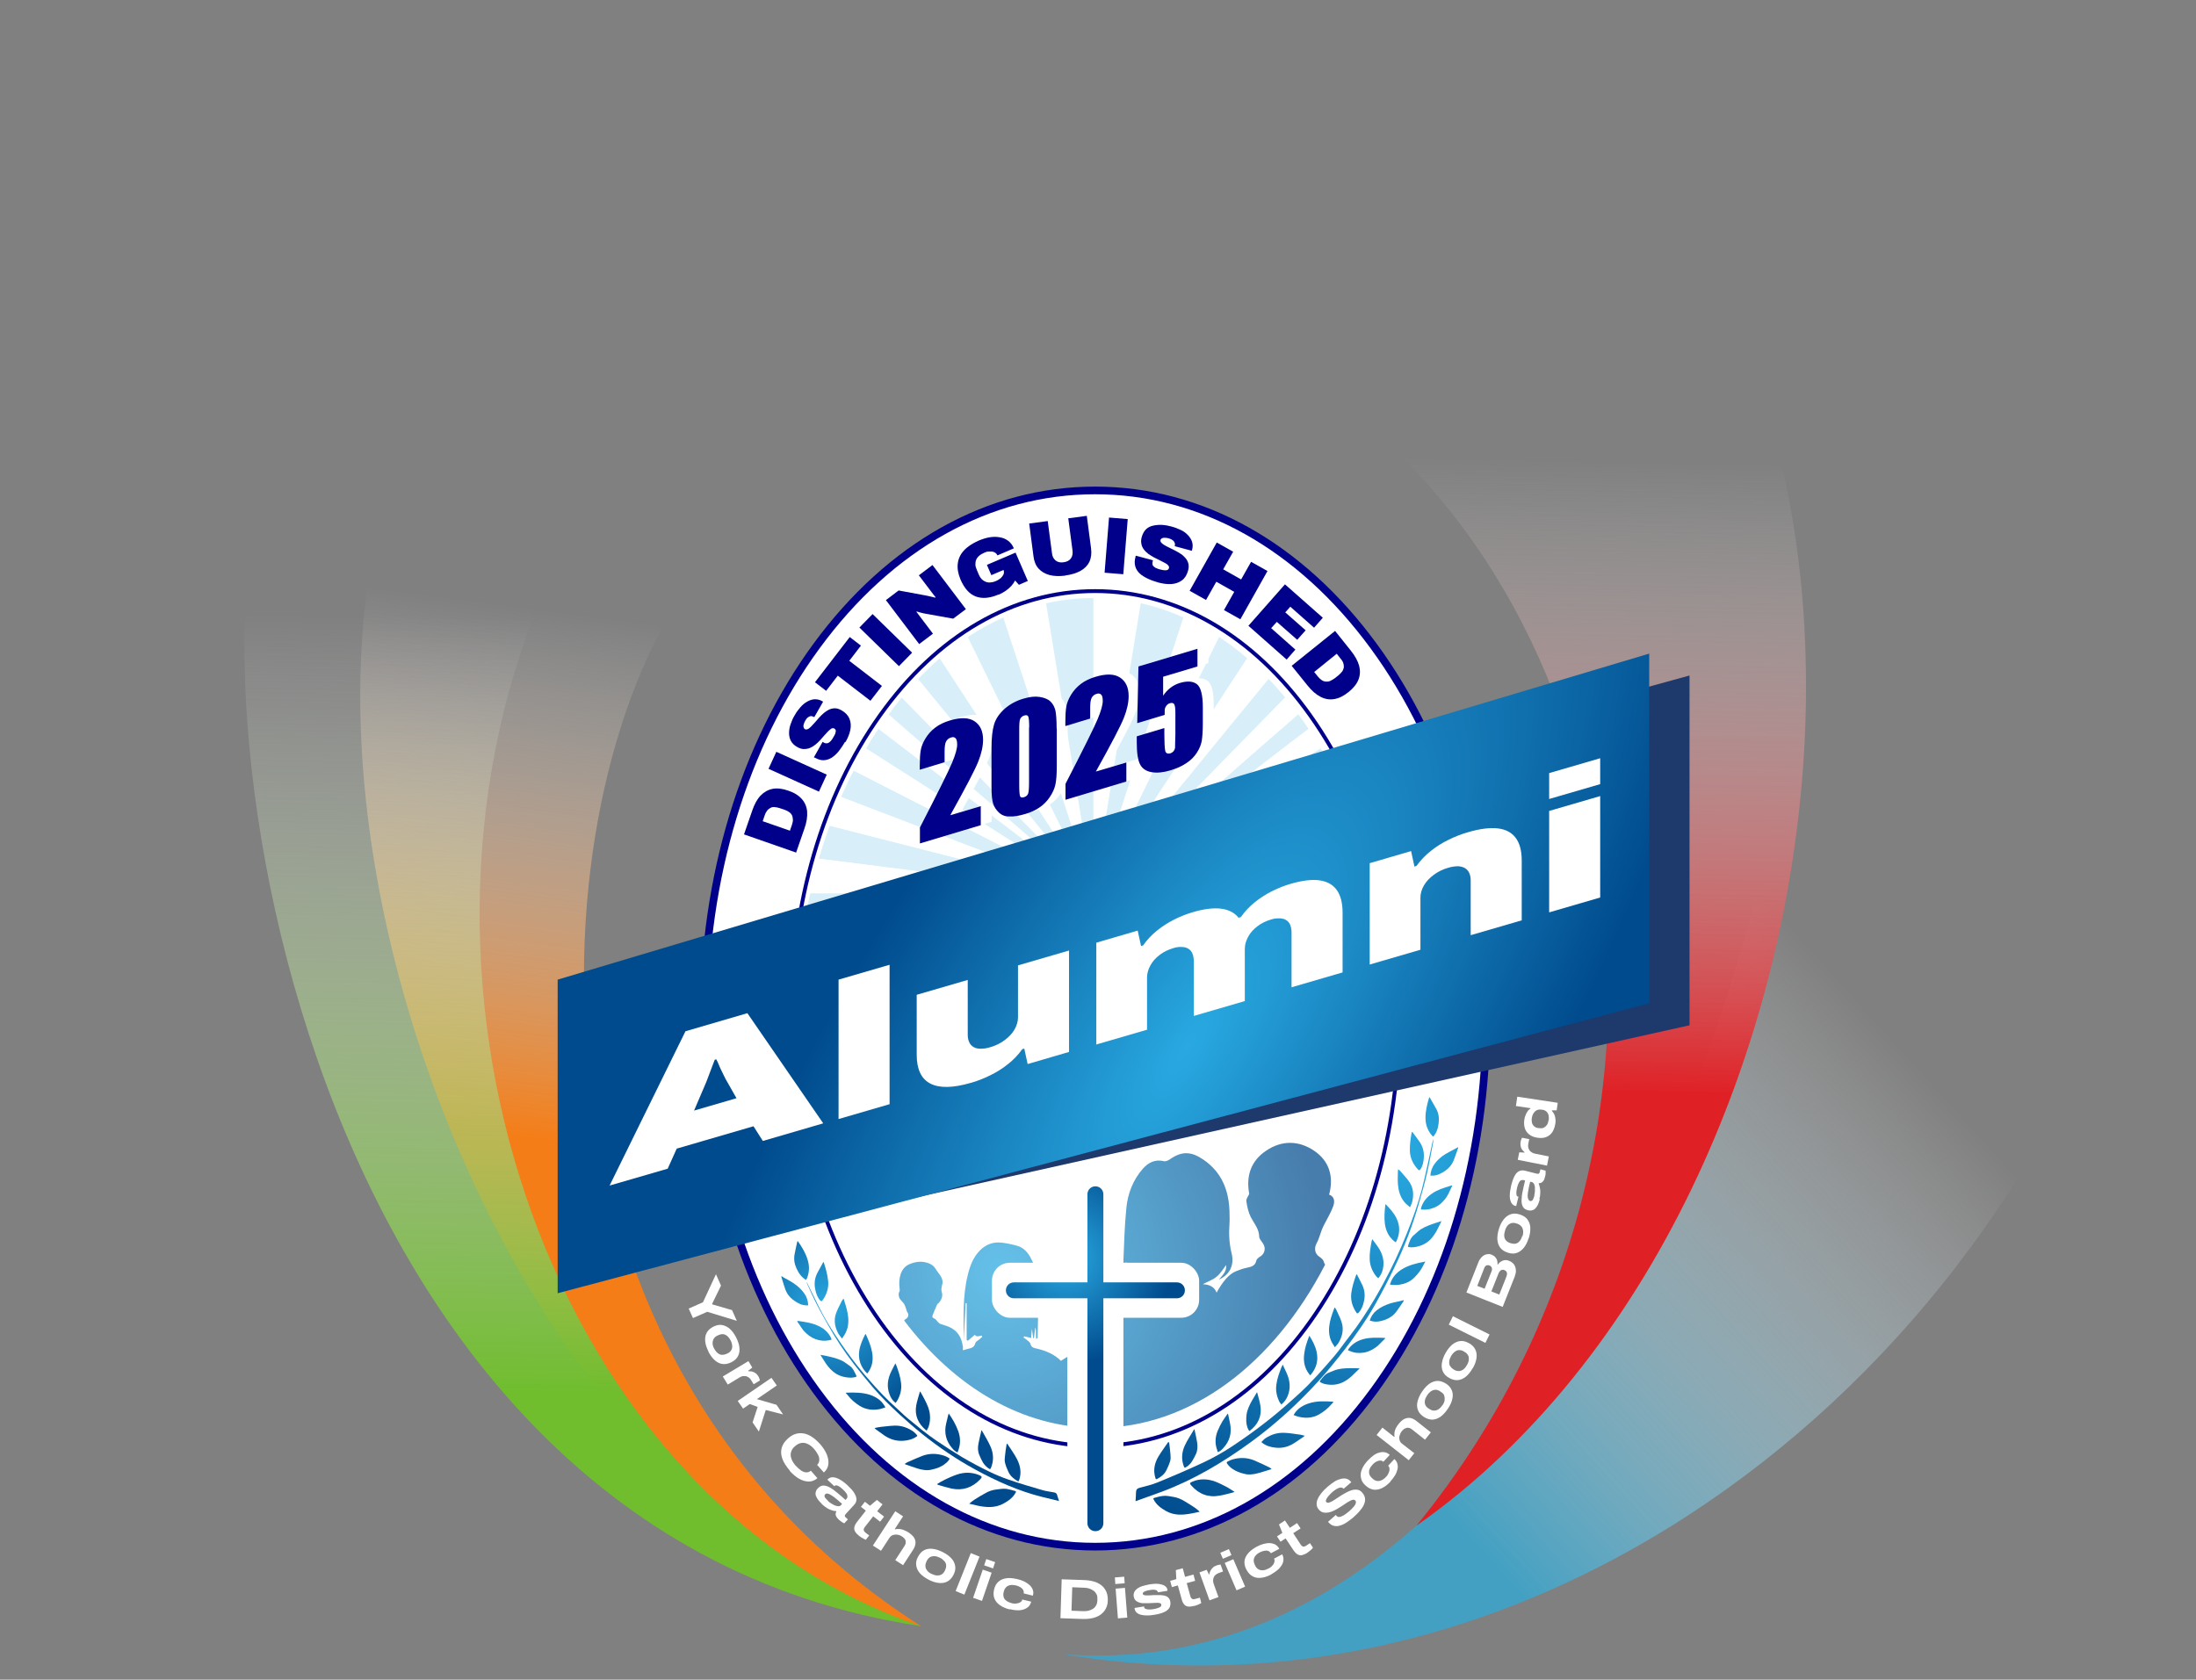 <?xml version="1.0" encoding="UTF-8"?>
<svg id="Layer_2" data-name="Layer 2" xmlns="http://www.w3.org/2000/svg" xmlns:xlink="http://www.w3.org/1999/xlink" viewBox="0 0 143.3 109.63">
  <rect x="0" y="0" width="143.3" height="109.63" fill="#808080" stroke="none"/>
  <defs>
    <style>
      .cls-1 {
        stroke-width: .5px;
      }

      .cls-1, .cls-2 {
        stroke: #00008b;
      }

      .cls-1, .cls-2, .cls-3 {
        fill: #fff;
      }

      .cls-4 {
        fill: url(#radial-gradient-30);
      }

      .cls-4, .cls-5, .cls-6, .cls-7, .cls-8, .cls-9, .cls-10, .cls-11, .cls-12, .cls-13, .cls-14, .cls-15, .cls-16, .cls-17, .cls-18, .cls-19, .cls-20, .cls-21, .cls-22, .cls-23, .cls-24, .cls-3, .cls-25, .cls-26, .cls-27, .cls-28, .cls-29, .cls-30, .cls-31, .cls-32, .cls-33, .cls-34, .cls-35, .cls-36, .cls-37, .cls-38, .cls-39, .cls-40, .cls-41, .cls-42, .cls-43, .cls-44, .cls-45, .cls-46, .cls-47, .cls-48, .cls-49, .cls-50, .cls-51, .cls-52, .cls-53, .cls-54, .cls-55, .cls-56, .cls-57, .cls-58 {
        stroke-width: 0px;
      }

      .cls-5 {
        fill: url(#radial-gradient-16);
      }

      .cls-6 {
        fill: url(#linear-gradient);
      }

      .cls-7 {
        fill: url(#radial-gradient-40);
      }

      .cls-8 {
        fill: url(#radial-gradient-39);
      }

      .cls-9 {
        fill: url(#radial-gradient-46);
      }

      .cls-10 {
        fill: url(#radial-gradient-8);
      }

      .cls-2 {
        stroke-width: .25px;
      }

      .cls-11 {
        fill: #1e396c;
      }

      .cls-12 {
        fill: url(#radial-gradient-43);
      }

      .cls-13 {
        fill: url(#radial-gradient-13);
      }

      .cls-14 {
        fill: url(#radial-gradient-12);
      }

      .cls-15 {
        fill: url(#radial-gradient-35);
      }

      .cls-16 {
        fill: none;
      }

      .cls-17 {
        fill: url(#radial-gradient-27);
      }

      .cls-18 {
        fill: url(#radial-gradient-29);
      }

      .cls-19 {
        fill: #00008b;
      }

      .cls-20 {
        fill: url(#radial-gradient-38);
      }

      .cls-21 {
        fill: url(#radial-gradient-22);
      }

      .cls-22 {
        fill: url(#radial-gradient-47);
      }

      .cls-23 {
        fill: url(#radial-gradient-19);
      }

      .cls-24 {
        fill: url(#radial-gradient-20);
      }

      .cls-25 {
        fill: url(#radial-gradient-25);
      }

      .cls-59 {
        opacity: .18;
      }

      .cls-26 {
        fill: url(#linear-gradient-2);
      }

      .cls-27 {
        fill: url(#radial-gradient-33);
      }

      .cls-28 {
        fill: url(#radial-gradient-17);
      }

      .cls-29 {
        fill: url(#radial-gradient-32);
      }

      .cls-30 {
        fill: url(#radial-gradient-21);
      }

      .cls-31 {
        fill: url(#radial-gradient-2);
      }

      .cls-32 {
        fill: url(#radial-gradient-41);
      }

      .cls-33 {
        fill: url(#radial-gradient-7);
      }

      .cls-34 {
        fill: url(#linear-gradient-3);
      }

      .cls-35 {
        fill: url(#radial-gradient-34);
      }

      .cls-36 {
        fill: url(#radial-gradient-26);
      }

      .cls-37 {
        fill: url(#radial-gradient);
        isolation: isolate;
        opacity: .72;
      }

      .cls-38 {
        fill: url(#radial-gradient-5);
      }

      .cls-39 {
        fill: url(#radial-gradient-24);
      }

      .cls-40 {
        fill: url(#radial-gradient-37);
      }

      .cls-41 {
        fill: url(#radial-gradient-45);
      }

      .cls-42 {
        fill: url(#radial-gradient-31);
      }

      .cls-43 {
        fill: url(#radial-gradient-14);
      }

      .cls-44 {
        fill: url(#radial-gradient-18);
      }

      .cls-45 {
        fill: url(#radial-gradient-10);
      }

      .cls-46 {
        fill: url(#radial-gradient-42);
      }

      .cls-47 {
        fill: url(#radial-gradient-28);
      }

      .cls-48 {
        fill: url(#radial-gradient-6);
      }

      .cls-49 {
        fill: url(#radial-gradient-44);
      }

      .cls-50 {
        fill: url(#radial-gradient-15);
      }

      .cls-51 {
        fill: url(#radial-gradient-9);
      }

      .cls-52 {
        fill: url(#radial-gradient-3);
      }

      .cls-53 {
        fill: #26a9e0;
      }

      .cls-54 {
        fill: url(#radial-gradient-11);
      }

      .cls-55 {
        fill: url(#linear-gradient-4);
      }

      .cls-56 {
        fill: url(#radial-gradient-36);
      }

      .cls-57 {
        fill: url(#radial-gradient-4);
      }

      .cls-58 {
        fill: url(#radial-gradient-23);
      }
    </style>
    <linearGradient id="linear-gradient" x1="114.1" y1="369.6" x2="106.29" y2="336.08" gradientTransform="translate(-30.97 420.13) rotate(-5.66) scale(1 -1)" gradientUnits="userSpaceOnUse">
      <stop offset="0" stop-color="#fff" stop-opacity="0"/>
      <stop offset="1" stop-color="#f47d17"/>
    </linearGradient>
    <linearGradient id="linear-gradient-2" x1="113.25" y1="339.24" x2="106.75" y2="289.04" gradientTransform="translate(-36.13 390.04) rotate(-6.4) scale(1 -1)" gradientUnits="userSpaceOnUse">
      <stop offset="0" stop-color="#fff" stop-opacity="0"/>
      <stop offset="1" stop-color="#70bd2e"/>
    </linearGradient>
    <linearGradient id="linear-gradient-3" x1="-45.81" y1="688.53" x2="-66.32" y2="651.38" gradientTransform="translate(-56.5 733.34) rotate(18.88) scale(1 -1)" gradientUnits="userSpaceOnUse">
      <stop offset="0" stop-color="#fff" stop-opacity="0"/>
      <stop offset="1" stop-color="#43a0c2"/>
    </linearGradient>
    <linearGradient id="linear-gradient-4" x1="37.4" y1="394.72" x2="52.91" y2="360.54" gradientTransform="translate(-66.87 405.07) rotate(23.89) scale(1.17 -1.04) skewX(-5.37)" gradientUnits="userSpaceOnUse">
      <stop offset="0" stop-color="#fff" stop-opacity="0"/>
      <stop offset="1" stop-color="#df2126"/>
    </linearGradient>
    <radialGradient id="radial-gradient" cx="65.25" cy="567.2" fx="65.25" fy="567.2" r="21.23" gradientTransform="translate(0 650.07) scale(1 -1)" gradientUnits="userSpaceOnUse">
      <stop offset="0" stop-color="#29a9e1"/>
      <stop offset="1" stop-color="#004b8d"/>
    </radialGradient>
    <radialGradient id="radial-gradient-2" cx="69.51" cy="567.97" fx="69.51" fy="567.97" r="6.94" xlink:href="#radial-gradient"/>
    <radialGradient id="radial-gradient-3" cx="53.94" cy="564.8" fx="53.94" fy="564.8" r="8.35" xlink:href="#radial-gradient"/>
    <radialGradient id="radial-gradient-4" cx="53.94" cy="564.8" fx="53.94" fy="564.8" r="8.35" xlink:href="#radial-gradient"/>
    <radialGradient id="radial-gradient-5" cx="53.94" cy="564.8" fx="53.94" fy="564.8" r="8.35" xlink:href="#radial-gradient"/>
    <radialGradient id="radial-gradient-6" cx="53.94" cy="564.8" fx="53.94" fy="564.8" r="8.35" xlink:href="#radial-gradient"/>
    <radialGradient id="radial-gradient-7" cx="53.94" cy="564.8" fx="53.94" fy="564.8" r="8.35" xlink:href="#radial-gradient"/>
    <radialGradient id="radial-gradient-8" cx="53.94" cy="564.8" fx="53.94" fy="564.8" r="8.35" xlink:href="#radial-gradient"/>
    <radialGradient id="radial-gradient-9" cx="53.94" cy="564.8" fx="53.94" fy="564.8" r="8.35" xlink:href="#radial-gradient"/>
    <radialGradient id="radial-gradient-10" cx="53.94" cy="564.8" fx="53.94" fy="564.8" r="8.35" xlink:href="#radial-gradient"/>
    <radialGradient id="radial-gradient-11" cx="53.94" cy="564.8" fx="53.94" fy="564.8" r="8.35" xlink:href="#radial-gradient"/>
    <radialGradient id="radial-gradient-12" cx="53.94" cy="564.8" fx="53.94" fy="564.8" r="8.35" xlink:href="#radial-gradient"/>
    <radialGradient id="radial-gradient-13" cx="53.94" cy="564.8" fx="53.94" fy="564.8" r="8.35" xlink:href="#radial-gradient"/>
    <radialGradient id="radial-gradient-14" cx="53.94" cy="564.8" fx="53.94" fy="564.8" r="8.35" xlink:href="#radial-gradient"/>
    <radialGradient id="radial-gradient-15" cx="53.94" cy="564.8" fx="53.94" fy="564.8" r="8.35" xlink:href="#radial-gradient"/>
    <radialGradient id="radial-gradient-16" cx="53.94" cy="564.8" fx="53.94" fy="564.8" r="8.35" xlink:href="#radial-gradient"/>
    <radialGradient id="radial-gradient-17" cx="53.94" cy="564.8" fx="53.94" fy="564.8" r="8.35" xlink:href="#radial-gradient"/>
    <radialGradient id="radial-gradient-18" cx="53.94" cy="564.8" fx="53.94" fy="564.8" r="8.35" xlink:href="#radial-gradient"/>
    <radialGradient id="radial-gradient-19" cx="53.94" cy="564.8" fx="53.94" fy="564.8" r="8.35" xlink:href="#radial-gradient"/>
    <radialGradient id="radial-gradient-20" cx="53.94" cy="564.8" fx="53.94" fy="564.8" r="8.35" xlink:href="#radial-gradient"/>
    <radialGradient id="radial-gradient-21" cx="35.92" cy="678.39" fx="35.92" fy="678.39" r="28.59" gradientTransform="translate(43.94 752.21) rotate(2.56) scale(1.02 -1) skewX(-1.62)" xlink:href="#radial-gradient"/>
    <radialGradient id="radial-gradient-22" cx="67.95" cy="646.7" fx="67.95" fy="646.7" r="28.59" gradientTransform="translate(3.66 719.51) rotate(1.74) scale(1 -1)" xlink:href="#radial-gradient"/>
    <radialGradient id="radial-gradient-23" cx="67.95" cy="646.7" fx="67.95" fy="646.7" r="28.59" gradientTransform="translate(3.66 719.51) rotate(1.74) scale(1 -1)" xlink:href="#radial-gradient"/>
    <radialGradient id="radial-gradient-24" cx="67.95" cy="646.7" fx="67.95" fy="646.7" r="28.59" gradientTransform="translate(3.66 719.51) rotate(1.74) scale(1 -1)" xlink:href="#radial-gradient"/>
    <radialGradient id="radial-gradient-25" cx="68.15" cy="646.58" fx="68.15" fy="646.58" r="28.59" gradientTransform="translate(3.66 719.51) rotate(1.74) scale(1 -1)" xlink:href="#radial-gradient"/>
    <radialGradient id="radial-gradient-26" cx="68.15" cy="646.45" fx="68.15" fy="646.45" r="28.59" gradientTransform="translate(3.66 719.51) rotate(1.74) scale(1 -1)" xlink:href="#radial-gradient"/>
    <radialGradient id="radial-gradient-27" cx="67.95" cy="646.7" fx="67.95" fy="646.7" r="28.59" gradientTransform="translate(3.66 719.51) rotate(1.74) scale(1 -1)" xlink:href="#radial-gradient"/>
    <radialGradient id="radial-gradient-28" cx="67.95" cy="646.7" fx="67.95" fy="646.7" r="28.59" gradientTransform="translate(3.66 719.51) rotate(1.74) scale(1 -1)" xlink:href="#radial-gradient"/>
    <radialGradient id="radial-gradient-29" cx="67.95" cy="646.7" fx="67.95" fy="646.7" r="28.59" gradientTransform="translate(3.66 719.51) rotate(1.74) scale(1 -1)" xlink:href="#radial-gradient"/>
    <radialGradient id="radial-gradient-30" cx="67.95" cy="646.7" fx="67.95" fy="646.7" r="28.59" gradientTransform="translate(3.66 719.51) rotate(1.74) scale(1 -1)" xlink:href="#radial-gradient"/>
    <radialGradient id="radial-gradient-31" cx="67.95" cy="646.7" fx="67.95" fy="646.7" r="28.59" gradientTransform="translate(3.66 719.51) rotate(1.74) scale(1 -1)" xlink:href="#radial-gradient"/>
    <radialGradient id="radial-gradient-32" cx="67.95" cy="646.7" fx="67.95" fy="646.7" r="28.59" gradientTransform="translate(3.66 719.51) rotate(1.74) scale(1 -1)" xlink:href="#radial-gradient"/>
    <radialGradient id="radial-gradient-33" cx="67.95" cy="646.7" fx="67.95" fy="646.7" r="28.59" gradientTransform="translate(3.66 719.51) rotate(1.74) scale(1 -1)" xlink:href="#radial-gradient"/>
    <radialGradient id="radial-gradient-34" cx="67.95" cy="646.7" fx="67.95" fy="646.7" r="28.59" gradientTransform="translate(3.66 719.51) rotate(1.74) scale(1 -1)" xlink:href="#radial-gradient"/>
    <radialGradient id="radial-gradient-35" cx="67.95" cy="646.7" fx="67.95" fy="646.7" r="28.59" gradientTransform="translate(3.66 719.51) rotate(1.74) scale(1 -1)" xlink:href="#radial-gradient"/>
    <radialGradient id="radial-gradient-36" cx="67.95" cy="646.7" fx="67.95" fy="646.7" r="28.59" gradientTransform="translate(3.66 719.51) rotate(1.74) scale(1 -1)" xlink:href="#radial-gradient"/>
    <radialGradient id="radial-gradient-37" cx="68.08" cy="646.64" fx="68.08" fy="646.64" r="28.59" gradientTransform="translate(3.66 719.51) rotate(1.74) scale(1 -1)" xlink:href="#radial-gradient"/>
    <radialGradient id="radial-gradient-38" cx="68.14" cy="646.64" fx="68.14" fy="646.64" r="28.59" gradientTransform="translate(3.66 719.51) rotate(1.74) scale(1 -1)" xlink:href="#radial-gradient"/>
    <radialGradient id="radial-gradient-39" cx="68.2" cy="646.77" fx="68.2" fy="646.77" r="28.59" gradientTransform="translate(3.66 719.51) rotate(1.74) scale(1 -1)" xlink:href="#radial-gradient"/>
    <radialGradient id="radial-gradient-40" cx="68.27" cy="646.84" fx="68.27" fy="646.84" r="28.59" gradientTransform="translate(3.66 719.51) rotate(1.74) scale(1 -1)" xlink:href="#radial-gradient"/>
    <radialGradient id="radial-gradient-41" cx="67.95" cy="646.7" fx="67.95" fy="646.7" r="28.59" gradientTransform="translate(3.66 719.51) rotate(1.74) scale(1 -1)" xlink:href="#radial-gradient"/>
    <radialGradient id="radial-gradient-42" cx="67.95" cy="646.7" fx="67.95" fy="646.7" r="28.59" gradientTransform="translate(3.66 719.51) rotate(1.74) scale(1 -1)" xlink:href="#radial-gradient"/>
    <radialGradient id="radial-gradient-43" cx="67.95" cy="646.7" fx="67.95" fy="646.7" r="28.59" gradientTransform="translate(3.66 719.51) rotate(1.74) scale(1 -1)" xlink:href="#radial-gradient"/>
    <radialGradient id="radial-gradient-44" cx="67.95" cy="646.7" fx="67.95" fy="646.7" r="28.59" gradientTransform="translate(3.66 719.51) rotate(1.74) scale(1 -1)" xlink:href="#radial-gradient"/>
    <radialGradient id="radial-gradient-45" cx="68.14" cy="646.77" fx="68.14" fy="646.77" r="28.59" gradientTransform="translate(3.66 719.51) rotate(1.74) scale(1 -1)" xlink:href="#radial-gradient"/>
    <radialGradient id="radial-gradient-46" cx="68.14" cy="646.77" fx="68.14" fy="646.77" r="28.59" gradientTransform="translate(3.66 719.51) rotate(1.74) scale(1 -1)" xlink:href="#radial-gradient"/>
    <radialGradient id="radial-gradient-47" cx="39.52" cy="-1400.63" fx="39.52" fy="-1400.63" r="35.74" gradientTransform="translate(-148.72 -1005.96) rotate(-48.4) scale(1.49 -.63) skewX(18.84)" xlink:href="#radial-gradient"/>
  </defs>
  <g id="Layer_2-2" data-name="Layer 2">
    <rect class="cls-16" width="143.3" height="109.63"/>
    <g id="Layer_20" data-name="Layer 20">
      <path class="cls-1" d="m71.46,100.95c-6.92,0-13.38-3.61-18.18-10.16-4.74-6.47-7.35-15.11-7.35-24.31s2.61-17.84,7.35-24.31c4.8-6.55,11.25-10.16,18.18-10.16s13.38,3.61,18.18,10.16c4.74,6.47,7.35,15.11,7.35,24.31s-2.61,17.84-7.35,24.31c-4.8,6.55-11.25,10.16-18.18,10.16Z"/>
      <path class="cls-2" d="m71.46,38.58c-5.33,0-10.31,2.88-14.04,8.12-3.74,5.25-5.8,12.28-5.8,19.78s2.06,14.52,5.8,19.78c3.72,5.23,8.71,8.12,14.04,8.12s10.31-2.88,14.04-8.12c3.74-5.25,5.8-12.28,5.8-19.78s-2.06-14.52-5.8-19.78c-3.72-5.23-8.71-8.12-14.04-8.12Z"/>
      <g>
        <path class="cls-6" d="m44.88,38.26c-9.92,14.07-12.02,50.54,15.23,67.88C30.04,97.69,13.18,42.78,30.44,22.19l14.44,16.07Z"/>
        <path class="cls-26" d="m35.34,38.92c-11.39-1.74-17.06-9.8-17.06-9.8-6.67,10.22-.88,70.62,41.83,77.02-23.92-8.11-35.55-41.31-24.77-67.22Z"/>
        <path class="cls-34" d="m115.95,52.13c-3.07,17.43-17.29,57.98-46.57,55.85,34.06,5.58,63.97-21.9,70.76-51.2,1.12-4.83-23.58-8.06-24.18-4.65h-.01Z"/>
        <path class="cls-55" d="m83.89,24.1c21.9,12.26,29.89,49.3,8.54,75.48,30.44-21.31,35.63-81.17,4.12-96.19l-12.66,20.71Z"/>
      </g>
      <g>
        <path class="cls-3" d="m44.94,85.41l.93-.41.85-1.83.33.74-.58,1.19.02.04,1.28.37.31.7-1.93-.59-.93.41-.28-.62Z"/>
        <path class="cls-3" d="m46.24,88.23c-.12-.24-.2-.46-.22-.67-.02-.21,0-.39.09-.56.08-.16.23-.3.42-.4.2-.1.39-.15.57-.12s.35.11.51.24c.16.14.3.33.42.56.12.24.2.46.22.67s0,.39-.09.56c-.08.16-.23.3-.43.4s-.39.14-.57.12-.35-.1-.51-.24-.3-.33-.42-.56h0Zm.37-.2c.07.13.14.22.23.29s.18.11.28.11.2-.02.3-.07l.07-.03c.1-.05.18-.12.23-.21.05-.08.07-.18.06-.29s-.04-.23-.11-.35c-.07-.13-.14-.22-.23-.29s-.18-.11-.27-.11c-.1,0-.2.02-.3.07l-.07.03c-.1.05-.18.12-.23.21s-.07.18-.07.29.04.23.11.36h0Z"/>
        <path class="cls-3" d="m47.17,89.84l1.67-1,.25.42-.27.21.02.03c.08,0,.16,0,.24.02s.15.06.23.11c.07.05.13.12.18.21.02.04.05.08.06.13s.03.09.04.13l-.41.25-.16-.26c-.05-.09-.11-.15-.17-.19s-.13-.07-.19-.08h-.2c-.07.02-.13.04-.19.08l-.78.47-.32-.52h0Z"/>
        <path class="cls-3" d="m48.14,91.44l2.2-1.51.35.5-1.3.89,1.28.37.43.63-1.13-.29-.45,1.41-.41-.6.33-1.01-.51-.19-.44.3s-.35-.5-.35-.5Z"/>
        <path class="cls-3" d="m51.55,96c-.24-.28-.41-.54-.5-.79s-.1-.49-.04-.71.2-.43.42-.62c.31-.28.65-.38,1.01-.32.36.06.72.3,1.08.7.2.23.35.46.44.69s.12.45.09.65c-.03.2-.13.37-.29.51l-.44-.5c.08-.07.13-.17.14-.28s0-.23-.07-.36-.15-.26-.27-.4c-.13-.15-.27-.26-.41-.32-.14-.07-.28-.09-.41-.07s-.26.08-.38.18l-.07.06c-.12.1-.19.22-.23.36-.04.13-.03.27.02.42s.14.3.27.45c.13.14.25.25.37.33s.23.12.34.12.21-.03.29-.11l.43.49c-.16.14-.34.21-.54.22-.2,0-.41-.05-.63-.17-.22-.12-.43-.3-.64-.53h.02Z"/>
        <path class="cls-3" d="m53.64,98.17c-.09-.09-.17-.17-.24-.26-.07-.09-.11-.17-.15-.26s-.04-.17-.02-.26.06-.17.14-.25c.1-.11.22-.17.35-.18.13,0,.27.04.42.12.15.08.31.2.48.34s.36.3.55.48l.05-.05c.06-.06.08-.12.08-.18s-.02-.13-.07-.2-.12-.16-.22-.25c-.07-.07-.15-.13-.22-.18s-.14-.08-.19-.09-.1,0-.13.03l-.02.03-.45-.42s0-.02,0-.02,0-.02.02-.02c.08-.08.18-.13.31-.13s.27.04.44.13.35.22.55.41c.18.17.33.33.42.48s.15.29.15.42-.05.26-.16.37l-.55.6s-.05.06-.05.1c0,.03,0,.06.05.1l.15.14-.24.26s-.08-.04-.14-.08-.13-.09-.2-.15c-.09-.08-.15-.16-.18-.22s-.05-.13-.04-.18c0-.05.03-.11.05-.15l-.02-.02c-.1,0-.2-.02-.3-.06s-.21-.08-.31-.15c-.1-.06-.2-.14-.3-.23l-.02-.02Zm.4-.19c.05.05.12.1.2.15s.16.09.24.13c.08.03.16.05.23.05s.13-.02.17-.07l.07-.08c-.21-.19-.38-.34-.53-.45-.15-.11-.27-.18-.36-.21s-.17-.02-.22.04c-.03.04-.05.08-.03.13,0,.05.04.1.09.15.04.05.09.1.14.15h0Z"/>
        <path class="cls-3" d="m56.09,100.27c-.13-.1-.22-.19-.28-.29-.06-.09-.08-.19-.06-.3.02-.1.08-.22.17-.34l.58-.74-.32-.25.26-.33.33.26.45-.38.37.29-.35.45.45.35-.26.33-.45-.35-.53.68c-.06.07-.09.14-.09.2s.05.13.15.21l.21.16-.22.28s-.08-.03-.13-.06-.1-.06-.16-.09c-.05-.03-.09-.06-.13-.09h0Z"/>
        <path class="cls-3" d="m56.96,100.88l1.46-2.24.51.33-.54.83.03.02c.1-.03.2-.03.3-.02s.2.04.29.08.18.08.26.13c.16.11.29.22.37.34.08.12.11.25.1.38s-.06.28-.16.43l-.65,1-.51-.33.6-.92c.04-.06.07-.13.08-.18,0-.06,0-.11,0-.17-.02-.05-.05-.1-.09-.15s-.1-.09-.16-.13c-.09-.06-.19-.1-.29-.11-.1-.02-.2,0-.29.02-.09.03-.16.09-.22.17l-.56.86-.51-.33h-.02Z"/>
        <path class="cls-3" d="m60.61,103.11c-.24-.12-.43-.26-.57-.41-.14-.16-.22-.32-.25-.51-.03-.18,0-.37.11-.57s.23-.35.39-.43c.16-.09.35-.12.55-.1s.43.09.67.21c.24.12.43.26.57.41s.22.32.25.5,0,.37-.11.58c-.1.2-.23.34-.39.43s-.35.12-.56.1-.43-.09-.67-.21h.01Zm.19-.38c.13.06.24.1.36.1s.21-.02.29-.07.15-.13.2-.23l.03-.07c.05-.11.07-.21.06-.3,0-.1-.05-.19-.12-.27-.07-.08-.17-.16-.29-.22-.13-.06-.25-.1-.36-.1s-.21.02-.29.07-.15.13-.2.23l-.03.07c-.05.1-.07.2-.06.3,0,.1.05.19.12.28s.17.16.3.22h0Z"/>
        <path class="cls-3" d="m62.36,103.85l.99-2.48.57.23-.99,2.48-.57-.23Z"/>
        <path class="cls-3" d="m63.5,104.29l.63-1.84.58.2-.63,1.84-.58-.2Zm.72-2.12l.14-.41.58.2-.14.41-.58-.2Z"/>
        <path class="cls-3" d="m65.9,105.05c-.26-.06-.48-.16-.65-.28s-.29-.26-.36-.44c-.07-.17-.07-.37-.02-.59.05-.22.15-.39.29-.51s.31-.19.52-.22.44,0,.71.06c.17.04.32.09.46.16.14.07.25.15.35.24.09.09.16.19.2.31.04.11.04.23,0,.37l-.6-.15c.02-.08,0-.16-.03-.22s-.1-.13-.18-.18-.18-.09-.29-.12c-.14-.03-.26-.04-.37-.02-.11.02-.2.06-.27.13s-.12.16-.15.27l-.02.07c-.03.11-.02.22,0,.31.03.09.09.18.18.24.09.07.21.12.35.16.11.03.21.03.31.02s.18-.04.25-.08.11-.1.13-.18l.58.14c-.03.13-.09.24-.18.33-.09.08-.19.14-.32.18-.12.04-.26.06-.42.05-.15,0-.31-.03-.48-.07v.02Z"/>
        <path class="cls-3" d="m69.2,105.61l.08-2.53,1.46.05c.33.01.62.07.85.17.23.11.41.25.53.45s.18.43.17.7c0,.27-.08.5-.22.69s-.32.32-.56.41-.53.13-.86.12l-1.46-.05h.01Zm.7-.48l.75.03c.14,0,.26,0,.38-.03.11-.03.21-.07.3-.13s.15-.13.2-.22.07-.19.08-.31v-.09c0-.12,0-.22-.05-.31s-.1-.17-.18-.23c-.08-.06-.18-.11-.29-.15s-.24-.06-.37-.06l-.75-.03-.05,1.53h-.02Z"/>
        <path class="cls-3" d="m72.78,103.39l-.03-.43.61-.05.03.43-.61.05Zm.17,2.24l-.15-1.94.61-.05.15,1.94-.61.05Z"/>
        <path class="cls-3" d="m75.3,105.4c-.15.03-.3.04-.44.04s-.27-.01-.39-.04-.21-.07-.29-.14-.12-.15-.14-.25v-.06l.62-.1v.04c0,.06.04.1.1.12.06.03.13.04.22.04s.18,0,.27-.02c.09-.01.18-.03.26-.06.08-.02.15-.05.21-.09.05-.04.07-.09.06-.14,0-.06-.05-.1-.12-.11-.07-.02-.17-.02-.29-.01-.12,0-.27.01-.43.02h-.35c-.11,0-.21-.03-.29-.06s-.16-.07-.21-.14c-.06-.06-.09-.14-.11-.24-.02-.11,0-.2.04-.29s.11-.16.2-.23c.09-.06.2-.12.34-.16s.29-.08.46-.11c.15-.02.29-.04.42-.04s.25.02.36.05.19.07.26.13.11.13.12.22v.06l-.62.1v-.02s-.04-.08-.09-.11-.11-.03-.18-.04c-.07,0-.15,0-.23.02-.03,0-.07.01-.13.02s-.11.03-.17.05c-.06.02-.11.04-.14.07-.04.03-.05.06-.05.1,0,.05.05.08.12.1.07.01.16.02.26.01.11,0,.22-.01.35-.02h.38c.12,0,.23.02.33.04.1.03.18.07.24.14.06.06.11.15.12.27.02.12,0,.23-.03.32-.04.09-.11.17-.2.24s-.21.12-.35.17c-.14.05-.3.08-.48.11h-.01Z"/>
        <path class="cls-3" d="m77.95,104.81c-.15.04-.29.06-.4.05s-.2-.05-.27-.13c-.07-.08-.13-.19-.17-.35l-.25-.9-.39.11-.11-.41.4-.11-.03-.59.45-.12.15.56.55-.15.11.41-.55.15.23.83c.02.09.06.15.11.19s.13.04.26,0l.26-.07.09.35s-.08.04-.13.07-.11.05-.17.07-.11.04-.15.05h0Z"/>
        <path class="cls-3" d="m78.93,104.46l-.66-1.83.47-.17.15.3h.03c0-.09.03-.17.07-.24s.09-.14.15-.2.15-.11.24-.14c.04-.02.09-.03.14-.04s.09-.02.13-.02l.16.45-.28.1c-.09.03-.17.08-.22.13-.06.05-.09.11-.12.18-.02.06-.03.13-.03.2s.02.14.04.2l.31.86-.58.21h0Z"/>
        <path class="cls-3" d="m79.8,101.74l-.17-.39.56-.24.17.39s-.56.24-.56.24Zm.89,2.06l-.77-1.79.56-.24.77,1.79-.56.24Z"/>
        <path class="cls-3" d="m82.98,102.75c-.24.13-.46.21-.67.23-.21.03-.39,0-.56-.09-.16-.08-.3-.23-.41-.43s-.15-.39-.13-.57c.02-.18.1-.35.24-.51s.32-.3.56-.43c.15-.08.3-.14.45-.18.15-.04.29-.06.42-.05s.25.04.35.1.19.15.25.27l-.55.29c-.04-.07-.1-.12-.17-.15s-.16-.03-.26-.01-.19.05-.29.1c-.13.07-.22.14-.29.23-.07.09-.1.18-.11.28,0,.1.02.2.07.3l.03.07c.05.1.13.18.21.23.09.05.19.07.3.06.11,0,.23-.05.37-.12.1-.05.18-.11.24-.19.07-.07.11-.15.13-.23s.01-.15-.02-.22l.53-.28c.06.12.09.24.08.36,0,.12-.05.24-.11.35-.07.11-.16.22-.28.32-.12.1-.25.19-.4.27h.02Z"/>
        <path class="cls-3" d="m85.34,101.33c-.13.09-.25.14-.36.17s-.21.01-.3-.04-.18-.14-.27-.27l-.52-.78-.33.22-.23-.35.35-.23-.22-.55.39-.26.32.48.47-.31.23.35-.48.31.47.72c.05.08.11.13.16.15.06.02.14,0,.24-.07l.22-.15.2.3s-.06.07-.1.11-.09.08-.14.12-.09.07-.13.09h.03Z"/>
        <path class="cls-3" d="m88.37,98.99c-.16.14-.32.26-.47.36s-.3.18-.45.22c-.14.05-.28.05-.41.02-.13-.03-.25-.11-.36-.24h-.01v-.03l.5-.44s.01.02.02.03l.03.03c.05.06.11.08.19.07s.17-.05.28-.11c.11-.07.22-.15.35-.26.05-.05.11-.1.16-.15s.1-.1.14-.15.08-.1.1-.15c.03-.05.04-.1.04-.14s0-.08-.04-.11c-.04-.04-.09-.06-.16-.05-.07.01-.15.05-.24.1-.09.05-.19.11-.3.19-.11.07-.22.15-.34.22-.12.08-.24.14-.36.2s-.24.1-.36.12c-.12.02-.23.02-.33,0-.11-.03-.2-.09-.29-.19-.08-.09-.13-.2-.14-.31s0-.23.06-.36c.05-.13.13-.26.24-.4s.25-.28.41-.42c.17-.14.32-.26.47-.35s.29-.14.42-.17.25-.03.35,0c.11.03.2.09.27.18l.04.04-.5.43-.03-.03s-.09-.06-.16-.05c-.07,0-.15.03-.24.08s-.19.12-.29.2c-.13.12-.23.22-.3.31s-.11.16-.13.22-.01.11.02.14c.04.04.09.05.15.04.07-.02.15-.05.24-.1.09-.05.19-.12.3-.19s.22-.15.34-.22.24-.14.36-.2.24-.1.35-.13c.12-.02.23-.02.33,0,.1.03.2.09.28.19.13.15.19.31.18.48-.01.17-.08.35-.21.53s-.3.37-.51.55h.01Z"/>
        <path class="cls-3" d="m90.74,96.7c-.19.2-.37.34-.56.43-.19.09-.37.12-.55.1-.18-.03-.36-.12-.52-.27-.17-.15-.27-.32-.3-.5-.04-.18-.02-.37.06-.56.08-.19.21-.39.4-.59.12-.12.24-.23.36-.32.13-.09.25-.15.38-.18.13-.04.25-.04.36-.02s.22.08.32.17l-.42.45c-.06-.06-.13-.08-.21-.08s-.16.03-.25.07c-.09.05-.17.11-.24.19-.1.11-.17.21-.2.31-.04.1-.04.2-.02.3.02.09.08.18.17.26l.05.05c.08.08.18.13.27.15.1.02.2,0,.3-.04.1-.04.21-.12.31-.23.08-.08.13-.17.17-.26.04-.09.06-.18.05-.26,0-.08-.03-.15-.09-.2l.41-.44c.1.09.17.2.2.32s.03.24,0,.36-.08.26-.16.39-.18.26-.29.38v.02Z"/>
        <path class="cls-3" d="m91.93,95.31l-2.1-1.65.38-.48.77.61.02-.02c-.02-.1-.01-.2,0-.3.02-.1.05-.19.1-.28s.1-.17.16-.24c.12-.15.25-.27.37-.33s.26-.09.39-.07.27.09.41.2l.94.74-.38.48-.86-.68c-.06-.05-.12-.08-.18-.09-.06-.02-.11-.02-.17,0-.05.01-.1.04-.16.07-.05.04-.1.09-.15.15-.07.09-.11.18-.14.28s-.03.2,0,.29c.02.09.07.17.15.23l.81.63-.38.48.02-.02Z"/>
        <path class="cls-3" d="m94.48,91.95c-.15.22-.31.4-.48.52s-.35.18-.53.19c-.18,0-.37-.06-.56-.18-.19-.13-.32-.27-.38-.44-.07-.17-.08-.36-.03-.56s.14-.42.29-.64.31-.4.48-.52c.17-.12.35-.18.53-.19.18,0,.37.06.56.18.19.12.31.27.38.44.07.17.08.36.03.56-.04.2-.14.42-.29.64Zm-.35-.23c.08-.12.13-.23.14-.34s0-.21-.03-.3-.11-.17-.21-.23l-.06-.04c-.1-.07-.2-.1-.29-.1-.1,0-.19.03-.29.09-.09.06-.18.15-.26.27-.08.12-.13.23-.15.34-.02.11,0,.21.03.29.04.09.11.17.21.23l.06.04c.1.06.19.1.29.1s.19-.02.29-.08c.09-.06.18-.15.26-.27h.01Z"/>
        <path class="cls-3" d="m96.1,89.3c-.13.23-.28.42-.44.55-.16.13-.33.21-.52.23-.18.02-.37-.03-.57-.14s-.34-.25-.41-.41c-.08-.17-.1-.35-.07-.56s.11-.43.24-.66.28-.42.44-.55c.16-.13.33-.21.52-.23s.37.03.57.14.33.25.41.41.11.35.08.56-.11.43-.24.66h-.01Zm-.37-.21c.07-.12.11-.24.12-.35,0-.11,0-.21-.06-.29-.05-.09-.12-.16-.22-.21l-.06-.04c-.1-.06-.2-.08-.3-.08s-.19.04-.28.11-.17.16-.24.28c-.07.13-.11.24-.12.35s0,.21.05.29.12.16.22.22l.06.04c.1.06.2.08.3.08s.19-.04.28-.1.17-.16.24-.29h0Z"/>
        <path class="cls-3" d="m96.93,87.65l-2.39-1.19.27-.55,2.39,1.19-.27.55Z"/>
        <path class="cls-3" d="m98.05,85.3l-2.36-.94.79-1.99c.05-.13.13-.24.22-.33s.19-.15.31-.17c.11-.03.23-.02.34.03.09.04.17.09.23.16.06.07.1.14.12.23.02.08.03.17.02.26h.01c.06-.08.12-.15.2-.2.08-.05.17-.09.26-.1.1-.01.2,0,.3.05.14.06.25.14.32.25s.1.23.11.36-.03.28-.08.42l-.79,1.99v-.02Zm-1.17-1.19l.45-1.13c.03-.06.04-.12.03-.17,0-.05-.02-.09-.05-.13-.03-.04-.07-.07-.11-.08-.08-.03-.15-.03-.21,0s-.11.09-.14.18l-.45,1.15.49.19h0Zm.96.38l.47-1.19c.03-.09.04-.17.02-.24s-.08-.13-.16-.16c-.05-.02-.1-.03-.15-.02s-.09.03-.13.07-.07.09-.1.16l-.47,1.18.52.21h0Z"/>
        <path class="cls-3" d="m99.75,80.82c-.08.26-.19.47-.32.63s-.29.27-.46.33c-.18.06-.37.05-.58-.02-.22-.07-.38-.18-.49-.32s-.17-.32-.19-.53c-.01-.21.02-.44.1-.7s.19-.47.32-.63c.13-.16.28-.27.46-.33.17-.06.37-.05.59.02.21.07.38.17.49.32s.18.32.19.53-.02.44-.1.7h0Zm-.4-.13c.04-.13.06-.26.04-.37s-.05-.2-.12-.28c-.06-.07-.15-.13-.26-.17l-.07-.02c-.11-.04-.22-.04-.31-.02-.09.03-.18.08-.25.16s-.13.19-.17.33-.06.26-.05.37.05.2.11.27.15.13.26.17l.07.02c.11.03.21.04.31.02.1-.02.18-.08.25-.16s.13-.19.17-.33h.02Z"/>
        <path class="cls-3" d="m100.48,78.27c-.03.12-.07.23-.11.33s-.1.18-.16.25-.13.12-.22.14c-.08.03-.18.03-.29,0-.15-.04-.26-.11-.32-.22s-.1-.25-.09-.42c0-.17.02-.37.07-.59.04-.22.1-.46.16-.71l-.07-.02c-.08-.02-.15-.01-.2.01s-.1.08-.14.16-.08.18-.11.31c-.02.1-.04.19-.05.28,0,.09,0,.16.01.21.02.06.04.09.09.1h.04l-.15.61h-.06c-.11-.03-.2-.1-.26-.21-.06-.11-.1-.26-.1-.45s.03-.41.09-.67c.06-.24.13-.44.21-.6.08-.16.18-.27.29-.33.11-.06.25-.08.4-.04l.79.2h.11s.05-.04.06-.09l.05-.2.34.09v.16c0,.07-.01.16-.04.24-.03.12-.06.21-.11.27-.04.06-.09.1-.14.12s-.11.03-.16.03v.03c.03.09.06.18.08.29s.03.22.02.34c0,.12-.02.24-.06.37h.03Zm-.36-.26c.02-.07.03-.15.04-.24v-.27c0-.09-.03-.16-.06-.23-.03-.06-.08-.1-.15-.12l-.1-.02c-.07.27-.11.5-.14.68s-.03.32,0,.41.07.15.14.17c.05.01.09,0,.13-.03s.07-.09.09-.15c.03-.06.05-.13.06-.2h0Z"/>
        <path class="cls-3" d="m100.95,76.08l-1.91-.38.1-.49.34.02v-.03c-.06-.05-.11-.11-.16-.17-.05-.07-.08-.15-.09-.23-.02-.09-.02-.18,0-.28,0-.05.02-.09.04-.14.02-.05.03-.09.05-.12l.47.09-.06.3c-.02.1-.02.18,0,.26.02.07.05.14.09.19.04.05.1.1.16.13s.13.06.19.07l.9.18-.12.6Z"/>
        <path class="cls-3" d="m101.49,73.35c-.03.21-.1.39-.19.54-.1.15-.23.25-.39.32-.16.07-.36.08-.58.05-.23-.03-.41-.11-.55-.22s-.23-.25-.28-.41c-.05-.17-.06-.35-.03-.55.01-.1.04-.2.08-.29.03-.09.08-.18.13-.25.05-.08.12-.14.19-.18v-.03l-.95-.14.09-.61,2.64.4-.07.49h-.31v.04c.11.12.18.25.21.4s.04.3.01.46v-.02Zm-.43-.23c.02-.13.01-.24-.01-.34-.03-.1-.08-.18-.15-.24s-.16-.1-.27-.11h-.03c-.08-.02-.16-.01-.23,0-.07.02-.13.05-.19.1-.05.05-.1.11-.14.18s-.06.16-.08.25c-.02.13-.01.24.01.33.03.1.08.17.15.23.07.06.16.1.27.11h.05c.11.02.21.01.29-.02.08-.04.15-.1.21-.18s.09-.19.11-.31h.01Z"/>
      </g>
      <path class="cls-37" d="m86.74,77.95c.3-1.18,0-2.18-1-2.85s-2.1-.68-3.11,0c-1.01.67-1.33,1.67-1.11,2.83-.07.15-.21.32-.19.46.05.36.13.73.29,1.05.22.42.54.77.55,1.28,0,.14.15.29.24.43.21.3.13.68-.17.86-.11.07-.24.17-.26.27-.07.34-.31.4-.59.46-.26.05-.51.14-.75.24-.45.18-.88.71-1.25,1.39-.15-.39-.48-.53-.9-.55.32-.17.65-.28.9-.49.25-.2.42-.5.62-.76.02.18-.02.34-.1.48-.09.15-.22.29-.37.47.7-.32,1.02-.93.83-1.71-.16-.65-.19-1.28-.14-1.94.02-.27,0-.55,0-.82-.05-1.38-.51-2.54-1.7-3.36-.79-.54-1.4-.57-2.18-.03-.11.08-.28.16-.4.13-.58-.14-1.02.09-1.38.5-.64.73-.98,1.62-1.07,2.56-.12,1.2-.15,2.41-.2,3.62-.02.36.15.64.49.82-.2-.28-.45-.55-.32-.92.27.33.47.71.79.93s.75.28,1.13.41v.09c-.14.02-.29,0-.4.06-.24.13-.56.24-.66.45-.14.3-.31.39-.59.45-1.7.36-2.85,1.31-3.17,3.09-.02.12-.55.49-1.34.97-.42-.42-.97-.66-1.59-.8-.19-.04-.34-.08-.4-.31-.03-.12-.19-.21-.29-.3-.05-.04-.11-.08-.16-.11l.04-.08c.14.03.29.07.46.11,0-.19.03-.36.05-.61.03.26.05.44.08.62h.05c.03-.24.06-.48.09-.71.04.13.04.26.04.39s0,.25.02.38c.07-.04.09-.07.09-.1.02-1.08.06-2.17.05-3.25,0-.66-.17-1.31-.48-1.91-.2-.39-.48-.71-.91-.83-.32-.09-.65-.16-.98-.2-.56-.07-1.05.1-1.45.51-.43.44-.64.99-.78,1.57-.36,1.41-.27,2.85-.27,4.28.04-.8.08-1.6.12-2.41h.07v2.4s.05.03.08.05c.15-.13.3-.26.45-.39,0,0,.07.09.15.1.09.01.2-.03.3-.05,0,.03.03.05.04.08-.06.05-.12.11-.18.16-.09.08-.25.15-.27.25-.07.27-.25.33-.49.38-.12.03-.22.06-.33.09,0-.11.02-.2,0-.25-.08-.59-.35-1.05-.93-1.29-.17-.07-.36-.11-.54-.18-.07-.03-.12-.09-.17-.14-.07-.07-.13-.18-.22-.21-.11-.04-.15-.1-.12-.19.09-.25.2-.49.31-.74,0-.03.06-.04.08-.07.19-.2.3-.45.22-.71-.04-.14-.04-.25,0-.37,0-.04,0-.08.02-.12.13-.46-.25-.72-.43-1.05-.09-.16-.28-.3-.46-.36-.42-.16-.85-.11-1.26.07-.27.12-.45.34-.55.62-.1.3-.12.61-.08.93,0,.07.03.15,0,.21-.09.16-.06.32,0,.46.08.14.23.25.31.39.08.15.12.33.18.49,0,.01.02.02.02.03.11.15.07.33-.09.43-.04.03-.09.06-.12.11,3.28,4.34,7.71,7.01,12.59,7.01,6.13,0,11.55-4.21,14.88-10.66-.04-.05-.07-.11-.09-.2-.03-.12-.16-.23-.28-.31-.3-.19-.36-.55-.19-.87.15-.27.23-.59.34-.88.05-.13.11-.25.17-.37.2-.39.43-.77.58-1.18.1-.28.11-.62-.27-.76v-.02Z"/>
      <path class="cls-3" d="m69.65,76.92v21.6c0,1.01.82,1.83,1.83,1.83s1.83-.82,1.83-1.83v-21.6h-3.66Z"/>
      <rect class="cls-3" x="64.73" y="82.42" width="13.52" height="3.59" rx="1.17" ry="1.17"/>
      <path class="cls-31" d="m76.8,83.7h-4.8v-5.75c0-.29-.23-.52-.52-.52s-.52.23-.52.52v5.75h-4.8c-.29,0-.52.23-.52.52s.23.52.52.52h4.8v14.68c0,.29.23.52.52.52s.52-.23.52-.52v-14.68h4.8c.29,0,.52-.23.52-.52s-.23-.52-.52-.52Z"/>
      <g>
        <path class="cls-19" d="m51.96,55.65l-3.41-1.19.54-1.56c.14-.41.32-.74.54-.97s.48-.38.78-.44c.3-.06.65-.02,1.04.12.39.13.68.32.88.55s.32.51.34.83-.03.69-.18,1.1l-.54,1.56h0Zm-.41-1.44l.13-.38c.04-.13.07-.24.06-.34s-.02-.2-.06-.28-.1-.15-.19-.21-.18-.11-.3-.15l-.3-.1c-.12-.04-.22-.06-.33-.07s-.2,0-.28.05c-.08.04-.16.1-.22.18s-.12.18-.16.31l-.13.38,1.78.62h0Z"/>
        <path class="cls-19" d="m53.44,51.67l-3.29-1.49.51-1.11,3.29,1.49-.51,1.11Z"/>
        <path class="cls-19" d="m55.15,48.41c-.13.23-.27.43-.41.61s-.3.32-.46.43c-.16.1-.34.16-.52.17s-.38-.05-.59-.17c0,0,0,0-.03,0,0,0-.02,0-.03-.02l.57-1.01s.02.02.03.02.02,0,.03.02c.09.05.17.07.25.05s.14-.06.21-.13.12-.16.18-.26c.02-.04.04-.08.07-.12.02-.04.04-.09.06-.13,0-.04.02-.09.03-.13,0-.04,0-.08-.02-.11s-.04-.06-.08-.08c-.06-.03-.12-.03-.18,0-.06.04-.13.09-.21.17s-.16.17-.25.27c-.09.1-.18.21-.28.32s-.21.21-.32.3-.23.16-.35.21-.26.07-.4.07-.29-.05-.44-.14c-.18-.1-.31-.23-.4-.39-.08-.15-.12-.32-.12-.51s.03-.38.1-.58.15-.4.27-.59c.11-.2.24-.37.38-.53s.28-.27.44-.36.32-.14.48-.15c.17,0,.33.03.5.13l.05.03-.57,1h-.02s-.12-.06-.18-.06c-.07,0-.13.02-.2.07-.07.04-.13.12-.19.22-.05.1-.09.18-.11.26-.02.08-.02.14,0,.19s.04.09.08.11c.06.03.12.03.19,0s.14-.09.22-.17c.08-.08.16-.17.25-.27s.18-.21.28-.32.2-.21.31-.3.22-.16.34-.22c.12-.05.25-.08.38-.08s.27.05.42.13c.26.15.43.33.52.55.09.22.11.46.06.72s-.16.53-.32.81l-.02-.02Z"/>
        <path class="cls-19" d="m56.8,45.74l-2.13-1.64-.76.99-.73-.56,2.27-2.95.73.56-.76.99,2.13,1.64s-.75.97-.75.97Z"/>
        <path class="cls-19" d="m58.66,43.48l-2.58-2.52.86-.88,2.58,2.52-.86.88Z"/>
        <path class="cls-19" d="m59.99,42.05l-2.18-2.88.83-.63,1.73.32s.11.02.2.04c.08.02.17.04.26.06s.15.04.2.05l.02-.03c-.06-.08-.12-.15-.18-.23-.06-.08-.1-.13-.13-.17l-.78-1.03.89-.67,2.18,2.88-.83.62-1.94-.35c-.09-.02-.17-.04-.24-.06-.07-.02-.14-.04-.2-.06l-.02.02s.08.1.12.16c.04.05.07.09.09.12l.87,1.15-.89.67v.02Z"/>
        <path class="cls-19" d="m65.17,38.8c-.58.25-1.08.29-1.5.13s-.74-.53-.99-1.1c-.16-.38-.22-.73-.18-1.05s.17-.6.4-.85.55-.46.95-.64c.24-.1.48-.18.72-.22.24-.04.46-.04.67,0,.21.03.39.11.55.23.16.12.28.28.37.49l-1.07.46c-.03-.07-.08-.13-.14-.17s-.13-.07-.21-.08c-.08,0-.16,0-.25,0s-.18.04-.27.08c-.13.06-.24.12-.33.2s-.15.16-.19.26c-.04.1-.05.2-.05.31s.04.22.09.34l.13.31c.07.16.16.29.27.37s.24.14.38.15c.15,0,.31-.02.48-.1.12-.05.22-.12.31-.19.08-.08.14-.16.18-.25.03-.09.03-.18,0-.26v-.02l-.8.34-.29-.67,1.87-.8.8,1.85-.58.25-.25-.28c-.07.13-.15.25-.25.36s-.22.21-.36.31-.29.18-.47.26v-.02Z"/>
        <path class="cls-19" d="m69.52,37.57c-.4.05-.74.04-1.04-.04-.29-.08-.53-.22-.71-.42-.18-.2-.29-.47-.33-.8l-.28-2.14,1.21-.16.28,2.12c.02.19.1.34.23.45s.3.15.52.12c.22-.03.38-.11.48-.25s.13-.3.11-.5l-.28-2.12,1.21-.16.28,2.14c.04.33,0,.62-.11.86-.12.24-.31.44-.58.59s-.6.25-.99.3h0Z"/>
        <path class="cls-19" d="m72.08,37.38l.29-3.6,1.22.1-.29,3.6-1.22-.1Z"/>
        <path class="cls-19" d="m75.59,38.02c-.25-.07-.48-.15-.69-.25s-.39-.21-.53-.34-.24-.29-.29-.47-.05-.39.02-.62v-.03s0-.02.02-.04l1.12.3s0,.02-.02.04v.03c-.03.1-.02.19,0,.25.04.07.1.12.18.17.09.04.19.08.3.11.04,0,.09.02.14.03s.1.02.14.02h.13s.08-.02.11-.04.05-.06.06-.1c.02-.06,0-.12-.05-.18s-.12-.11-.22-.16-.21-.11-.33-.17c-.12-.06-.25-.12-.38-.19s-.25-.15-.37-.23c-.11-.09-.21-.18-.29-.29s-.14-.23-.16-.37c-.03-.14-.02-.29.03-.46.06-.2.15-.36.27-.48s.28-.2.46-.24.37-.06.58-.05c.21.01.42.05.64.11.22.06.42.14.61.23s.34.21.46.34.21.27.26.43c.05.16.05.33,0,.52l-.02.06-1.11-.3v-.02c.02-.06.02-.12,0-.19-.02-.06-.06-.12-.12-.17-.06-.05-.15-.09-.26-.13-.11-.03-.2-.04-.28-.04s-.14.01-.19.04c-.04.03-.07.06-.08.1-.02.06,0,.12.05.18.05.06.12.11.22.17.1.06.21.11.33.17s.25.12.38.19.25.14.37.22.21.18.3.28c.08.1.14.22.17.35s.02.27-.02.44c-.08.29-.21.5-.4.64-.19.14-.42.22-.68.24-.27.02-.55-.02-.87-.1Z"/>
        <path class="cls-19" d="m77.63,38.56l1.77-3.15,1.07.6-.65,1.15,1.17.66.65-1.15,1.07.6-1.77,3.15-1.07-.6.67-1.19-1.17-.66-.67,1.19s-1.07-.6-1.07-.6Z"/>
        <path class="cls-19" d="m81.46,40.85l2.39-2.71,2.47,2.18-.57.65-1.55-1.37-.33.37,1.33,1.17-.55.62-1.33-1.17-.37.41,1.58,1.4-.57.65-2.5-2.21h0Z"/>
        <path class="cls-19" d="m84.31,43.44l2.81-2.26,1.03,1.29c.27.34.45.66.54.98.08.31.07.61-.04.9s-.33.56-.65.82-.63.41-.94.46-.6,0-.89-.15-.57-.39-.84-.73l-1.04-1.29.02-.02Zm1.44.41l.25.31c.08.1.17.18.26.24s.18.08.27.09c.09,0,.18,0,.28-.05s.19-.1.29-.17l.25-.2c.09-.08.17-.16.23-.24s.09-.17.11-.26c.01-.09,0-.19-.03-.28-.03-.1-.09-.2-.18-.3l-.25-.32-1.46,1.18h-.02Z"/>
      </g>
      <g class="cls-59">
        <path class="cls-53" d="m72.41,57.48s-.04.04-.06.04c-.03,0-.05-.02-.03-.04,0-.02.03-.04.05-.05s.05,0,.05.05h0Z"/>
        <path class="cls-53" d="m70.34,59.18s-.05,0-.05-.04c0-.02.02-.04.04-.05,0,0,.05,0,.05.02,0,.04-.02.06-.05.07h0Z"/>
        <path class="cls-53" d="m71.9,57.62s.04,0,.05.02c-.02.02-.03.05-.05.07,0,0-.02,0-.04,0,0-.03.03-.05.04-.08Z"/>
        <path class="cls-53" d="m70.83,58.95s-.05.03-.07.04c0,0-.02-.03,0-.04.02-.02.05-.04.07-.05,0,0,0,.03.02.05h-.01Z"/>
        <path class="cls-53" d="m72.2,57.65s-.04.02-.06.03c0,0-.02-.03,0-.03,0,0,.02-.02.03-.03,0,0,.02,0,.04.03Z"/>
        <path class="cls-53" d="m70.54,58.92l.03.03s-.02.03-.03.03-.02,0-.04,0c0-.02.03-.03.04-.05Z"/>
        <path class="cls-53" d="m71.99,58.11s-.06.02-.09.03c0,0,0,0,0-.02.03,0,.06-.02.09-.03h0s0,.02,0,.02Z"/>
        <path class="cls-53" d="m72.03,58.61s-.03-.02-.04-.03c.02,0,.04,0,.05.02h0Z"/>
        <path class="cls-53" d="m70.66,58.71s-.04.02-.06.02c.02,0,.03-.02.05-.03h.01Z"/>
        <path class="cls-53" d="m71.64,57.8s0-.03,0-.04l.02.02-.03.03h0Z"/>
        <path class="cls-53" d="m70.52,57.74l-.02-.02h.02v.03h0Z"/>
        <path class="cls-53" d="m72.19,58.87v.02h-.02v-.02h.02Z"/>
        <path class="cls-53" d="m70.67,58s.03.02.04.03c-.02,0-.04,0-.05-.02h0Z"/>
        <path class="cls-53" d="m72.03,57.9s.04-.02.06-.02c-.02,0-.03.02-.05.03h-.01Z"/>
        <path class="cls-53" d="m71.06,58.81s0,.03,0,.04c0,0-.02,0-.02-.02s.02-.02.03-.03h0Z"/>
        <path class="cls-53" d="m71.65,57.81h0s0,0,0-.01h0Z"/>
        <path class="cls-53" d="m70.91,57.7h0s-.02,0-.02,0h.01Z"/>
        <path class="cls-53" d="m70.66,58.7h0s0,0,0,0h0Z"/>
        <path class="cls-53" d="m71.05,58.8h0s0,0,0,.01h0Z"/>
        <path class="cls-53" d="m71.79,58.91h0s.02,0,.02,0h-.01Z"/>
        <path class="cls-53" d="m72.04,57.91h0s0,0,0,0h0Z"/>
        <path class="cls-53" d="m54.14,53.92c-.25.69-.48,1.39-.69,2.11.45.06.9.12,1.35.17.99.13,1.98.25,2.97.38.97.12,1.95.25,2.92.37.98.12,1.97.25,2.95.37.98.13,1.96.25,2.95.38,1.01.13,2.01.26,3.02.38.36.04.72.12,1.14.12-.15-.12-.28-.12-.39-.15-5.4-1.38-10.81-2.76-16.22-4.14h0Z"/>
        <path class="cls-53" d="m70.38,57.81c-4.81-2.46-9.63-4.91-14.44-7.37-.08-.04-.16-.08-.24-.12-.28.55-.54,1.12-.8,1.69.35.13.7.27,1.05.4,2.31.88,4.62,1.77,6.93,2.65,2.04.78,4.08,1.57,6.13,2.34.54.21,1.08.45,1.64.6h0c-.07-.12-.19-.15-.29-.2h.01Z"/>
        <path class="cls-53" d="m89.25,56.02c-.75.09-1.51.19-2.26.28-1.51.19-3.02.4-4.53.59-1.77.23-3.54.44-5.31.67-1.79.23-3.58.47-5.38.7v.05h18.06c-.17-.77-.36-1.54-.58-2.28h0Z"/>
        <path class="cls-53" d="m87.8,52.01c-2.18.83-4.37,1.67-6.55,2.5-2.59.99-5.19,1.98-7.78,2.98-.5.19-1.01.34-1.48.6h0c.15.02.29-.03.43-.07,5.38-1.37,10.75-2.74,16.13-4.11-.24-.65-.49-1.28-.76-1.9h.01Z"/>
        <path class="cls-53" d="m86.18,48.85c-1.63,1.04-3.27,2.08-4.9,3.12-2.88,1.83-5.76,3.67-8.64,5.51-.15.1-.33.17-.45.33.08.05.13,0,.17-.02.38-.19.76-.39,1.15-.58,4.49-2.29,8.99-4.58,13.48-6.87-.26-.51-.53-1-.82-1.48h.01Z"/>
        <path class="cls-53" d="m85.09,47.13c-.12-.17-.25-.34-.37-.51-.82.72-1.65,1.44-2.47,2.15-.98.85-1.95,1.71-2.93,2.57-1.09.95-2.18,1.9-3.27,2.85-1.01.88-2.02,1.76-3.02,2.64-.18.16-.4.29-.55.52.11.03.14-.03.19-.06l2.52-1.92c3.4-2.6,6.8-5.2,10.19-7.8-.1-.15-.19-.3-.29-.44Z"/>
        <path class="cls-53" d="m82.78,44.31c-.31.39-.63.78-.95,1.16-1.02,1.25-2.05,2.5-3.07,3.75-1.03,1.26-2.05,2.52-3.08,3.78-1.02,1.25-2.05,2.5-3.07,3.75-.17.21-.34.43-.55.7.19-.03.25-.14.33-.22,3.83-3.9,7.65-7.8,11.47-11.71-.35-.42-.71-.83-1.08-1.21Z"/>
        <path class="cls-53" d="m79.55,41.58c-2.62,5.34-5.24,10.68-7.85,16.02.14,0,.17-.08.21-.15,3.16-4.83,6.31-9.66,9.47-14.49-.59-.51-1.2-.97-1.83-1.39h0Z"/>
        <path class="cls-53" d="m74.44,39.36c-1,6.14-2,12.27-3.01,18.41.13-.1.17-.23.21-.35,1.1-3.37,2.2-6.75,3.3-10.12.76-2.33,1.52-4.67,2.28-7-.91-.41-1.84-.72-2.79-.93h.01Z"/>
        <path class="cls-53" d="m70.99,57.56c.03.07.05.16.15.2.04-.12-.03-.21-.06-.31-1.24-3.8-2.48-7.59-3.72-11.39-.63-1.92-1.26-3.84-1.89-5.76-.79.36-1.56.78-2.32,1.28,2.61,5.33,5.22,10.65,7.83,15.98h.01Z"/>
        <path class="cls-53" d="m62.37,47.32c1.03,1.26,2.05,2.52,3.08,3.78.94,1.15,1.88,2.3,2.82,3.45.76.93,1.52,1.86,2.28,2.79.02.03.04.05.02.09-.1.02-.14-.07-.19-.12-3.85-3.92-7.7-7.85-11.54-11.78-.29.35-.58.72-.85,1.1.94.82,1.88,1.64,2.82,2.46.99.87,1.97,1.74,2.96,2.6.96.84,1.92,1.67,2.88,2.5,1.03.9,2.05,1.79,3.08,2.7.16.14.36.26.48.45-.02.02-.03.04-.05.05-4.28-3.27-8.56-6.55-12.84-9.82-.28.42-.55.84-.8,1.28,2.17,1.38,4.34,2.77,6.51,4.15,2.16,1.38,4.32,2.76,6.49,4.14.27.17.54.34.8.5.07-.08-.05-.13.03-.19.13.2.41.06.55.26h0c0-.11-.08-.19-.13-.27-3.15-4.82-6.3-9.65-9.45-14.47-.48.42-.95.87-1.41,1.35.82,1,1.64,2,2.46,3Z"/>
        <g>
          <path class="cls-53" d="m71.68,57.77l-.02-.02s0,.03,0,.05v.02h0s.02-.03.03-.04h0Z"/>
          <path class="cls-53" d="m71.77,58.31h18.06c-.17-.77-.36-1.54-.58-2.28-.75.09-1.51.19-2.26.28-1.51.19-3.02.4-4.53.59-1.77.23-3.54.44-5.31.67-1.79.23-3.58.47-5.38.7v.05h0Z"/>
          <path class="cls-53" d="m72.19,58.87h-.02v.02h.02v-.02Z"/>
          <path class="cls-53" d="m81.28,51.97c-2.88,1.83-5.76,3.67-8.64,5.51-.15.1-.33.17-.45.33.08.05.13,0,.17-.02.38-.19.76-.39,1.15-.58,4.49-2.29,8.99-4.58,13.48-6.87-.26-.51-.53-1-.82-1.48-1.63,1.04-3.27,2.08-4.9,3.12h.01Z"/>
          <path class="cls-53" d="m72.41,57.48s-.03-.06-.05-.05c-.02,0-.04.03-.05.05,0,.03,0,.05.03.04.03,0,.05-.03.06-.04h0Z"/>
          <path class="cls-53" d="m88.29,62.63c.77.2,1.53.39,2.3.59-.08-.84-.18-1.67-.3-2.49-.8-.1-1.61-.21-2.41-.31-.97-.12-1.95-.25-2.92-.37-.98-.13-1.96-.25-2.95-.38-.98-.12-1.97-.25-2.95-.37s-1.96-.26-2.95-.38c-1.01-.13-2.01-.26-3.02-.39-.36-.05-.72-.09-1.09-.13v.07s.11.04.16.05c5.38,1.37,10.75,2.74,16.13,4.11Z"/>
          <path class="cls-53" d="m71.89,58.12v.02s.07-.02.1-.03c.15,0,.29-.04.43-.08,5.38-1.37,10.75-2.74,16.13-4.11-.24-.65-.49-1.28-.76-1.9-2.18.83-4.37,1.67-6.55,2.5-2.59.99-5.19,1.98-7.78,2.98-.5.19-1.01.34-1.48.6-.03,0-.06.02-.09.03h0Z"/>
          <path class="cls-53" d="m90.74,65.72c-1.33-.51-2.67-1.02-4-1.53-2.31-.88-4.62-1.77-6.93-2.65-2.04-.78-4.08-1.57-6.13-2.34-.54-.21-1.08-.45-1.64-.6-.02,0-.04,0-.05-.02,0,0,.03.02.04.03.07.1.19.13.29.19,4.81,2.46,9.63,4.91,14.44,7.37,1.33.68,2.65,1.35,3.98,2.03.01-.43.02-.86.02-1.29,0-.4,0-.79-.02-1.18h0Z"/>
          <path class="cls-53" d="m72.09,57.88s-.04.02-.06.02h0s0,0,0,0l.05-.03h.01Z"/>
          <path class="cls-53" d="m71.86,57.7s.03.02.04,0c.02-.02.04-.05.05-.07,0,0-.03,0-.05-.02,0,.02-.03.05-.04.08Z"/>
          <path class="cls-53" d="m72.17,57.62s-.03,0-.03.03c0,0,0,.02,0,.03.02,0,.04-.02.06-.03-.02,0-.03-.03-.04-.03Z"/>
          <path class="cls-53" d="m70.79,58.46s-.11.02-.16.03c-6.17,1.57-12.34,3.15-18.51,4.72-.07.83-.13,1.67-.15,2.51.87-.33,1.74-.67,2.61-1,2.3-.88,4.59-1.75,6.89-2.63,2.46-.94,4.91-1.88,7.37-2.82.66-.25,1.32-.5,1.97-.76,0-.02,0-.04,0-.06h0Z"/>
          <path class="cls-53" d="m70.93,58.31h-18.06c-.18.79-.33,1.6-.45,2.42,1.29-.17,2.59-.34,3.88-.5,1.51-.19,3.02-.37,4.53-.57l5.31-.69c1.6-.21,3.2-.4,4.79-.61v-.05Z"/>
          <path class="cls-53" d="m70.5,58.97s.03.02.04,0c0,0,.02-.02.03-.03,0,0,0-.02-.03-.03,0,.02-.03.03-.04.05Z"/>
          <path class="cls-53" d="m54.14,53.92c-.25.69-.48,1.39-.69,2.11.45.06.9.12,1.35.17.99.13,1.98.25,2.97.38.97.12,1.95.25,2.92.37.98.12,1.97.25,2.95.37.98.13,1.96.25,2.95.38,1.01.13,2.01.26,3.02.38.36.04.72.12,1.14.12-.15-.12-.28-.12-.39-.15-5.4-1.38-10.81-2.76-16.22-4.14h0Z"/>
          <path class="cls-53" d="m70.34,59.18s.06-.04.05-.07c0,0-.04-.02-.05-.02-.02,0-.04.03-.04.05,0,.03.02.04.05.04h0Z"/>
          <path class="cls-53" d="m71.02,58.84s.02,0,.02.02c0,0,0-.03,0-.05v-.02h0s-.02.03-.03.04h0Z"/>
          <path class="cls-53" d="m70.84,58.95s0-.04-.02-.05c-.02.02-.05.03-.07.05,0,0,0,.02,0,.04.02,0,.05-.03.07-.04h.01Z"/>
          <path class="cls-53" d="m70.5,57.72l.02.02v-.03h-.02Z"/>
          <path class="cls-53" d="m55.96,52.41c2.31.88,4.62,1.77,6.93,2.65,2.04.78,4.08,1.57,6.13,2.34.54.21,1.08.45,1.64.6.02,0,.04,0,.05.02,0,0-.03-.02-.04-.03-.07-.1-.19-.13-.29-.19-4.81-2.46-9.63-4.91-14.44-7.37-.08-.04-.16-.08-.24-.12-.28.55-.54,1.12-.8,1.69.35.13.7.27,1.05.4h.01Z"/>
          <path class="cls-53" d="m69.62,59.41c.3-.19.59-.38.93-.6-.17-.04-.24.03-.32.07-1.01.51-2.01,1.02-3.02,1.54-5.08,2.59-10.17,5.19-15.25,7.78.02.8.08,1.59.15,2.38,1.6-1.02,3.2-2.04,4.8-3.06,2.34-1.49,4.67-2.98,7.01-4.47,1.9-1.21,3.8-2.42,5.7-3.63h0Z"/>
          <path class="cls-53" d="m70.61,58.73s.04-.02.06-.02h0s0,0,0,0l-.05.03h-.01Z"/>
        </g>
        <path class="cls-53" d="m68.26,39.37c1.01,6.2,2.03,12.41,3.04,18.61h.05v-18.95c-1.05,0-2.08.12-3.09.35h0Z"/>
        <path class="cls-53" d="m74.45,67.83l1.42-.28c-1.39-2.83-2.78-5.67-4.17-8.5-.03-.07-.04-.16-.15-.2-.02.12.03.22.07.32.94,2.89,1.89,5.77,2.83,8.66Z"/>
        <path class="cls-53" d="m77.22,67.29l1.27-.25c-.58-.72-1.17-1.44-1.75-2.15-1.02-1.25-2.05-2.5-3.07-3.75-.51-.62-1.02-1.25-1.53-1.87,0-.02-.02-.04-.03-.09.12,0,.16.08.22.14.54.54,1.07,1.09,1.6,1.63,1.91,1.95,3.83,3.91,5.74,5.86l1.16-.22s-.03-.03-.05-.04c-.85-.75-1.7-1.49-2.55-2.24-1-.87-1.99-1.74-2.99-2.61l-2.58-2.25c-.06-.06-.15-.1-.16-.27,3.14,2.4,6.27,4.8,9.41,7.2l1.62-.31c-1.28-.81-2.56-1.63-3.83-2.44-2.17-1.38-4.34-2.77-6.51-4.15-.27-.17-.54-.34-.8-.5-.07.08.05.13-.03.19-.13-.2-.41-.06-.55-.26h0c.03.16.12.26.2.38,1.74,2.67,3.49,5.34,5.23,8.01h-.02Z"/>
        <path class="cls-53" d="m56.48,71.31c.35-.31.7-.61,1.05-.92,1.1-.96,2.19-1.91,3.29-2.87.97-.85,1.94-1.7,2.91-2.55,1.09-.95,2.18-1.9,3.27-2.85,1.01-.88,2.02-1.76,3.02-2.64.07-.06.17-.11.18-.27-.07.05-.11.08-.15.1-3.34,2.55-6.68,5.11-10.02,7.66-2.13,1.63-4.26,3.26-6.39,4.89l2.84-.55Z"/>
        <path class="cls-53" d="m61.53,70.33c1.12-1.37,2.25-2.75,3.37-4.12,1.71-2.09,3.42-4.19,5.13-6.28.19-.24.41-.46.58-.76-.17.03-.23.14-.3.22-3.73,3.8-7.45,7.6-11.18,11.4,0,0,2.4-.46,2.4-.46Z"/>
        <path class="cls-53" d="m65.87,69.49c.11-.23.22-.45.33-.68,1.56-3.18,3.12-6.36,4.68-9.55.04-.09.13-.17.09-.29-.11.04-.13.12-.18.19-2.34,3.58-4.67,7.15-7.01,10.73,0,0,2.09-.4,2.09-.4Z"/>
        <path class="cls-53" d="m69.65,68.76c.14-.84.28-1.69.42-2.53.34-2.1.68-4.2,1.02-6.3.06-.36.11-.73.17-1.09-.12.11-.16.24-.21.37-1.08,3.3-2.16,6.6-3.24,9.9h0l1.83-.36h.01Z"/>
        <path class="cls-53" d="m72.95,68.12c-.52-3.16-1.03-6.33-1.55-9.49h-.05v9.79l1.6-.31h0Z"/>
      </g>
      <g>
        <path class="cls-3" d="m64.71,52.4v1.24l-3.97,1.19v-1.04c1.18-2.29,1.88-3.7,2.1-4.23s.33-.92.33-1.18c0-.2-.03-.34-.1-.41s-.17-.1-.31-.05c-.14.04-.24.12-.31.25s-.1.35-.1.67v.69l-1.62.49v-.27c0-.41.02-.74.06-.98.04-.25.14-.51.31-.79.17-.28.38-.51.64-.71s.58-.35.94-.46c.72-.22,1.26-.2,1.63.05.37.25.55.65.55,1.2,0,.42-.1.89-.31,1.42-.21.53-.82,1.7-1.83,3.51l1.98-.59h.01Z"/>
        <path class="cls-3" d="m69.67,47.33v2.43c0,.55-.03.96-.09,1.23s-.18.54-.37.82-.41.5-.68.68c-.26.18-.56.31-.89.41-.43.13-.79.19-1.08.17-.29,0-.51-.1-.68-.26-.17-.16-.29-.35-.36-.56s-.11-.58-.11-1.09v-2.54c0-.67.06-1.19.17-1.55s.34-.7.68-1.01c.34-.3.75-.53,1.24-.67.4-.12.75-.15,1.06-.11.31.05.55.15.7.3.16.15.26.35.32.58.05.24.08.63.08,1.18h0Zm-1.81-.07c0-.39-.02-.62-.05-.71s-.12-.11-.26-.07c-.13.04-.22.12-.27.23s-.06.36-.06.74v3.56c0,.42.02.67.06.75s.13.09.26.05c.13-.04.22-.12.26-.23.04-.11.06-.35.06-.71v-3.61Z"/>
        <path class="cls-3" d="m74.21,49.55v1.24l-3.97,1.19v-1.04c1.18-2.29,1.88-3.7,2.1-4.23.22-.53.33-.92.33-1.18,0-.2-.03-.34-.1-.41s-.17-.1-.31-.05c-.14.04-.24.12-.31.25s-.1.35-.1.67v.69l-1.62.49v-.27c0-.41.02-.74.06-.98.04-.25.14-.51.31-.79.16-.28.38-.51.64-.71s.58-.35.94-.46c.72-.22,1.26-.2,1.63.05.37.25.55.65.55,1.2,0,.42-.1.89-.31,1.42-.21.53-.82,1.7-1.83,3.51l1.98-.59h.01Z"/>
        <path class="cls-3" d="m78.85,42.11v1.17l-2.24.67v1.24c.28-.42.64-.69,1.08-.82.5-.15.87-.12,1.13.08.25.2.38.71.38,1.5v1.04c0,.52-.02.9-.07,1.16s-.15.51-.32.77c-.16.25-.39.48-.67.67-.29.2-.64.36-1.05.48-.46.14-.88.18-1.23.12s-.61-.23-.75-.5c-.15-.28-.22-.76-.22-1.44v-.4l1.8-.54v.46c0,.47.02.8.05.99.03.19.15.25.34.19.09-.03.16-.08.22-.15.05-.07.08-.14.09-.21,0-.07,0-.36.02-.87v-1.45c0-.27-.03-.45-.08-.53-.06-.08-.15-.1-.28-.06-.08.03-.15.07-.21.14-.06.07-.09.13-.11.2-.02.06-.02.2-.02.42l-1.79.54.08-3.7,3.87-1.16h-.02Z"/>
      </g>
      <g>
        <path class="cls-52" d="m69.1,97.97c-.41-.1-.8-.19-1.19-.29-1.41-.36-2.84-.98-4.3-1.78-1.17-.64-2.32-1.41-3.44-2.31-.5-.4-.98-.82-1.46-1.26-.62-.57-1.22-1.16-1.77-1.8-.42-.49-.82-.99-1.21-1.49-.66-.85-1.23-1.72-1.73-2.62-.23-.42-.48-.84-.69-1.26-.23-.44-.42-.89-.63-1.34-.02-.05-.03-.1-.04-.15.07.15.14.3.22.45.21.42.41.84.62,1.26.3.6.66,1.2,1.05,1.79.44.67.91,1.33,1.42,1.98.31.39.63.77.97,1.15.47.53.96,1.05,1.49,1.52.28.25.54.52.83.76.62.51,1.24,1.03,1.88,1.46.55.37,1.1.73,1.65,1.06.58.34,1.16.65,1.74.93.44.22.89.4,1.32.55.72.25,1.44.46,2.16.67.27.08.53.11.8.16.1.02.17.06.2.19.03.12.08.24.12.38h-.01Z"/>
        <path class="cls-57" d="m63.25,98.14c.13-.1.23-.19.34-.26.23-.15.47-.29.71-.42.22-.13.45-.21.71-.24.23-.03.45-.07.68-.04.19.03.38.09.56.14.06.02.05.05.03.1-.19.35-.5.56-.84.74-.53.27-1.07.23-1.62.12-.18-.04-.35-.08-.56-.13h0Z"/>
        <path class="cls-38" d="m61.14,96.87c.18-.11.34-.21.51-.29.25-.12.51-.24.78-.33.49-.17.98-.17,1.47.03.19.08.2.13.06.28-.51.53-1.13.75-1.86.6-.28-.06-.56-.15-.84-.23-.03,0-.06-.03-.11-.05h0Z"/>
        <path class="cls-48" d="m59.04,95.55c.06-.04.1-.07.15-.1.34-.15.67-.3,1.01-.43.46-.17.93-.16,1.4-.01.1.03.19.08.28.13.1.05.1.08.03.17-.19.24-.44.39-.72.5-.11.04-.23.07-.35.1-.31.09-.62.04-.93-.05-.28-.08-.55-.19-.83-.28,0,0-.02-.02-.06-.04h.02Z"/>
        <path class="cls-33" d="m57.06,93.21c.16-.03.3-.07.44-.08.3-.03.59-.07.89-.08.45-.01.86.14,1.23.4.08.06.14.14.21.21.04.04.03.06,0,.09-.26.19-.57.27-.89.29-.46.03-.88-.1-1.25-.36-.18-.13-.36-.26-.54-.39-.02-.02-.04-.04-.08-.08Z"/>
        <path class="cls-10" d="m57.78,91.86c-.15.04-.28.1-.42.12-.44.08-.87.02-1.26-.22-.29-.18-.55-.4-.76-.67-.04-.06-.1-.11-.15-.17,0,0,.03-.02.04-.02.53-.02,1.06-.02,1.57.15.37.13.69.34.9.68.02.03.04.06.07.12h0Z"/>
        <path class="cls-51" d="m53.53,88.43c.11.02.2.04.29.05.38.08.76.16,1.12.33.17.08.32.21.48.32.25.16.34.42.46.66.03.06-.02.08-.06.09-.09.02-.18.04-.27.04-.45,0-.86-.12-1.2-.41-.23-.19-.41-.43-.57-.69-.06-.1-.13-.2-.19-.3-.02-.02-.03-.05-.05-.1h0Z"/>
        <path class="cls-45" d="m65.73,94.23c.21.33.45.65.63,1,.23.44.31.91.14,1.39-.02.07-.05.08-.11.04-.25-.14-.47-.33-.59-.6-.09-.19-.17-.39-.22-.6-.03-.13-.02-.28,0-.42.02-.24.06-.49.1-.73,0-.03.02-.06.03-.08,0,0,.03,0,.04-.01h0Z"/>
        <path class="cls-54" d="m64.06,93.35c.21.38.44.74.6,1.12.18.44.19.9,0,1.35-.03.07-.06.08-.12.04-.16-.1-.29-.24-.39-.39-.09-.16-.17-.32-.24-.49-.11-.25-.11-.51-.06-.76.05-.27.12-.53.18-.8,0-.02,0-.03.03-.07Z"/>
        <path class="cls-14" d="m54.95,87.37c-.08-.11-.17-.2-.23-.3-.22-.4-.32-.83-.19-1.27.09-.3.26-.59.4-.88.02-.04.05-.08.08-.12,0,0,.02-.01.04-.03.02.04.03.08.04.12.11.36.23.73.26,1.11.04.45-.05.87-.32,1.24-.02.03-.04.06-.08.12h0Z"/>
        <path class="cls-13" d="m56.59,89.65c-.43-.42-.6-.92-.52-1.49.06-.38.22-.74.4-1.09.02.02.03.02.04.04.17.37.33.76.4,1.16.08.45.03.87-.23,1.26-.02.04-.05.07-.09.11h0Z"/>
        <path class="cls-43" d="m62.48,94.8c-.14-.06-.25-.16-.34-.27-.41-.47-.54-1.01-.4-1.61.05-.19.09-.38.14-.58,0-.02.02-.04.03-.08.12.18.24.35.33.52.11.2.21.41.29.63.15.42.16.84,0,1.26,0,.04-.03.07-.04.12h0Z"/>
        <path class="cls-50" d="m58.42,88.98c.03.07.06.12.08.16.13.37.26.74.3,1.14.05.41-.05.78-.25,1.14-.03.05-.07.1-.11.15-.19-.15-.31-.33-.39-.55-.2-.52-.13-1.02.11-1.51.08-.17.17-.33.27-.53h-.01Z"/>
        <path class="cls-5" d="m60.04,90.81c.12.21.23.39.32.58.15.3.29.6.32.94.03.28,0,.55-.09.81-.03.08-.08.15-.11.22h-.04c-.52-.43-.77-.97-.65-1.64.05-.27.14-.53.21-.79,0-.03.02-.05.04-.11h0Z"/>
        <path class="cls-28" d="m52.07,81.02c.26.37.5.76.63,1.2.13.41.12.81-.04,1.21-.02.04-.04.07-.06.11-.3-.17-.48-.44-.62-.74-.14-.3-.19-.61-.13-.93.05-.28.12-.57.18-.85h.04Z"/>
        <path class="cls-44" d="m53.75,82.39s.02.05.03.08c.12.37.22.75.26,1.14.05.47-.1.89-.37,1.27-.05.07-.09.06-.15,0-.18-.2-.27-.46-.32-.72-.08-.37-.04-.74.14-1.08.12-.23.25-.46.38-.7h.03Z"/>
        <path class="cls-23" d="m54.27,87.44c-.2.05-.39.08-.58.07-.33-.03-.63-.14-.89-.33-.19-.15-.37-.31-.5-.52-.08-.13-.17-.26-.26-.38,0-.01,0-.03-.02-.06.06,0,.1,0,.15.01.41.06.82.12,1.19.29.38.17.69.42.87.81.02.03.02.07.04.12h0Z"/>
        <path class="cls-24" d="m50.99,83.29c.08.05.14.08.2.12.2.11.41.22.6.35.27.18.51.4.7.67.16.23.24.48.25.77-.21.01-.4-.02-.58-.11-.42-.21-.76-.49-.92-.95-.09-.26-.17-.53-.25-.79v-.06Z"/>
      </g>
      <g>
        <path class="cls-30" d="m74.08,97.99c.59-.21,1.15-.41,1.72-.62,2.02-.75,3.98-1.89,5.9-3.3,1.54-1.13,2.99-2.45,4.35-3.94.6-.66,1.17-1.37,1.73-2.09.72-.94,1.4-1.91,1.98-2.94.44-.78.85-1.58,1.24-2.39.66-1.35,1.18-2.73,1.58-4.13.19-.65.38-1.31.53-1.96.16-.69.28-1.38.41-2.06.01-.08,0-.15,0-.22-.05.23-.1.47-.15.7-.14.65-.28,1.3-.43,1.95-.21.94-.51,1.87-.86,2.8-.4,1.06-.85,2.11-1.37,3.14-.32.63-.65,1.24-1.01,1.85-.51.86-1.05,1.69-1.66,2.47-.33.41-.62.85-.96,1.25-.73.85-1.48,1.71-2.29,2.45-.69.63-1.39,1.25-2.11,1.81-.75.59-1.52,1.14-2.29,1.65-.59.39-1.2.73-1.81,1.02-1.02.48-2.03.91-3.05,1.33-.39.16-.78.24-1.17.35-.15.04-.23.12-.23.3s-.02.36-.03.58h-.02Z"/>
        <path class="cls-21" d="m78.29,98.67c-.12-.1-.22-.2-.33-.27-.23-.15-.46-.3-.7-.44-.22-.13-.45-.22-.7-.26-.23-.04-.45-.09-.68-.06-.19.02-.38.08-.57.13-.06.02-.05.05-.03.1.18.35.48.57.82.76.52.29,1.06.26,1.61.16.18-.03.36-.07.57-.12h.01Z"/>
        <path class="cls-58" d="m80.56,97.37c-.18-.11-.34-.22-.5-.31-.25-.13-.5-.26-.77-.36-.48-.18-.98-.2-1.47,0-.19.08-.21.12-.07.27.49.55,1.1.79,1.84.65.29-.05.57-.13.85-.2.03,0,.06-.03.12-.05Z"/>
        <path class="cls-39" d="m82.97,95.87c-.06-.04-.1-.08-.15-.1-.33-.16-.66-.32-1-.46-.45-.18-.93-.19-1.4-.05-.1.03-.19.07-.29.12s-.1.08-.04.17c.18.25.42.4.7.52.11.05.23.08.35.11.31.1.62.06.93-.02.28-.07.56-.17.84-.25.01,0,.03-.01.06-.03h0Z"/>
        <path class="cls-25" d="m85.14,93.71c-.16-.04-.3-.08-.44-.09-.29-.04-.59-.09-.89-.1-.45-.02-.87.11-1.24.36-.08.05-.15.14-.22.2-.04.04-.03.06.01.09.26.2.56.29.88.32.46.05.88-.07,1.26-.33.18-.12.37-.25.55-.37.02-.02.04-.04.09-.08Z"/>
        <path class="cls-36" d="m84.41,92.36c.15.05.28.11.42.13.44.09.87.05,1.26-.18.29-.17.56-.38.78-.64.05-.06.1-.11.15-.16-.01,0-.03-.02-.04-.02-.53-.04-1.06-.06-1.58.11-.37.12-.7.32-.92.65-.02.03-.04.06-.07.12h0Z"/>
        <path class="cls-17" d="m88.73,89.31c-.11,0-.2,0-.29-.01-.39,0-.78-.01-1.16.08-.18.04-.36.14-.54.2-.28.1-.43.33-.6.55-.04.05,0,.08.04.1.08.04.17.08.25.1.43.1.86.07,1.26-.14.26-.14.49-.33.7-.55.08-.08.17-.17.26-.25.02-.02.04-.04.07-.08h.01Z"/>
        <path class="cls-47" d="m76.24,94.11c-.22.33-.46.64-.66.98-.25.43-.34.9-.18,1.39.02.07.05.08.11.05.26-.14.48-.31.61-.58.09-.19.18-.39.24-.59.04-.13.03-.28.02-.42-.02-.25-.05-.49-.08-.73,0-.03-.02-.06-.03-.08,0,0-.03,0-.04-.01h0Z"/>
        <path class="cls-18" d="m77.93,93.28c-.22.38-.46.72-.63,1.1-.19.43-.22.9-.04,1.35.03.07.06.08.12.04.17-.09.3-.23.4-.38.1-.15.18-.32.26-.48.11-.24.12-.5.08-.76-.04-.27-.11-.54-.16-.8,0-.02,0-.03-.03-.07Z"/>
        <path class="cls-4" d="m87.11,87.93c.09-.11.18-.19.24-.29.23-.39.34-.82.22-1.26-.08-.31-.24-.59-.37-.89-.02-.04-.05-.08-.07-.12,0,0-.02-.01-.04-.03-.02.04-.03.08-.05.12-.13.36-.26.72-.3,1.1-.05.45.02.87.29,1.25.02.03.04.07.08.13h0Z"/>
        <path class="cls-42" d="m85.5,89.77c.4-.45.54-.96.42-1.52-.08-.38-.26-.72-.47-1.06-.02.02-.03.03-.03.04-.15.39-.28.78-.32,1.19-.05.45.03.87.31,1.24.03.04.06.07.09.11Z"/>
        <path class="cls-29" d="m79.47,94.78c.15-.05.25-.15.35-.26.43-.46.57-.99.45-1.6-.04-.19-.08-.39-.12-.58,0-.02-.02-.04-.03-.08-.12.18-.25.34-.35.51-.12.2-.22.41-.31.62-.17.42-.19.84-.03,1.26,0,.04.02.07.04.12h0Z"/>
        <path class="cls-27" d="m83.7,89.08c-.04.07-.06.11-.08.16-.14.37-.28.73-.33,1.13-.06.41.03.79.21,1.15.03.05.07.1.11.15.19-.14.32-.33.41-.54.22-.52.16-1.02-.06-1.51-.08-.17-.16-.34-.25-.54h-.01Z"/>
        <path class="cls-35" d="m82.03,90.86c-.12.21-.24.39-.34.57-.16.29-.31.59-.35.93-.03.28-.03.55.06.81.03.08.07.15.11.22h.04c.54-.41.8-.95.7-1.62-.04-.27-.12-.53-.19-.8,0-.03-.02-.06-.04-.11h.01Z"/>
        <path class="cls-15" d="m93.26,71.63c-.13.43-.24.87-.24,1.33,0,.43.13.81.41,1.14l.09.09c.24-.25.32-.57.36-.89.04-.33,0-.64-.16-.93-.14-.25-.29-.5-.43-.75-.01,0-.02,0-.04.01h.01Z"/>
        <path class="cls-56" d="m88.52,83.18s-.03.05-.04.08c-.13.37-.25.74-.3,1.13-.06.47.07.9.33,1.28.04.07.09.07.15,0,.19-.2.28-.45.34-.71.09-.37.06-.74-.1-1.08-.11-.24-.24-.47-.36-.71h-.03.01Z"/>
        <path class="cls-40" d="m87.97,88.13c.19.09.37.15.56.17.33.03.64-.02.93-.17.22-.11.42-.24.58-.42l.33-.33s.02-.03.03-.05c-.06,0-.1-.01-.15-.01-.41-.01-.82-.03-1.23.07-.4.1-.75.29-1.01.64-.02.03-.04.07-.06.11h.02Z"/>
        <path class="cls-20" d="m91.6,84.86c-.09.02-.16.04-.23.06-.22.05-.45.09-.67.16-.31.1-.61.24-.86.44-.22.17-.37.4-.46.67.2.07.39.09.59.06.46-.08.86-.26,1.15-.64.16-.22.31-.45.47-.68,0-.01,0-.03.01-.06h0Z"/>
        <path class="cls-8" d="m90.7,83.85c.16,0,.3.03.44.02.45-.03.86-.18,1.17-.5.24-.24.44-.51.59-.82.03-.07.07-.13.11-.2-.01,0-.03-.01-.05,0-.52.1-1.04.22-1.5.51-.33.21-.59.49-.72.87-.01.03-.02.07-.04.13h0Z"/>
        <path class="cls-7" d="m94.06,79.7c-.11.03-.2.06-.28.09-.37.12-.74.24-1.07.45-.16.1-.29.25-.44.37-.23.18-.3.45-.39.71-.02.06.03.08.07.08.09.01.18.02.27.01.44-.05.84-.21,1.15-.54.2-.22.36-.48.49-.75.05-.11.11-.21.16-.32.01-.03.02-.05.04-.1Z"/>
        <path class="cls-32" d="m92.01,78.8c.05-.13.11-.23.14-.35.11-.44.09-.88-.16-1.27-.17-.27-.41-.5-.61-.74-.03-.04-.07-.07-.11-.1,0,0-.02,0-.04-.02,0,.05,0,.09-.01.13-.01.38-.03.76.04,1.14.08.44.27.83.64,1.11.03.02.06.05.11.1Z"/>
        <path class="cls-46" d="m91.08,81.1c.28-.53.3-1.06.05-1.58-.17-.35-.43-.64-.71-.92-.01.02-.02.03-.02.04-.05.41-.08.82-.03,1.23.06.45.24.84.59,1.13.03.03.07.05.12.08v.02Z"/>
        <path class="cls-12" d="m89.55,80.87c-.02.08-.04.12-.05.17-.07.39-.14.77-.12,1.17.02.41.17.77.42,1.09.04.05.09.08.14.13.16-.18.25-.38.3-.6.12-.55-.03-1.03-.34-1.47-.11-.15-.22-.3-.35-.48h0Z"/>
        <path class="cls-49" d="m92.13,73.89s-.02.05-.02.08c-.07.38-.12.77-.11,1.16.02.47.22.87.54,1.21.06.06.1.05.15-.02.16-.23.2-.49.22-.75.03-.38-.06-.74-.28-1.05-.15-.22-.31-.43-.47-.64h-.03Z"/>
        <path class="cls-41" d="m92.73,78.94c.2.02.4.02.59-.03.32-.08.6-.23.82-.47.17-.17.31-.37.41-.59.06-.14.13-.28.2-.42,0-.02,0-.03.01-.06-.05.01-.1.02-.15.04-.39.12-.79.24-1.13.47-.35.23-.61.53-.74.93-.01.04-.01.08-.02.12h0Z"/>
        <path class="cls-9" d="m95.14,74.88c-.08.04-.14.08-.2.11-.2.11-.41.21-.61.33-.28.17-.53.39-.72.65-.16.22-.25.48-.27.76.21.02.4-.01.59-.1.42-.19.77-.47.94-.92.1-.26.19-.52.28-.78v-.06h-.01Z"/>
      </g>
      <polygon class="cls-11" points="110.25 44.09 39.01 63.69 39.01 82.78 110.25 66.92 110.25 44.09"/>
      <polygon class="cls-22" points="107.62 42.66 36.39 63.94 36.39 84.41 107.62 65.48 107.62 42.66"/>
      <g>
        <path class="cls-3" d="m39.78,77.38l4.95-10.07,4.04-1.18,4.95,7.19-3.94,1.15-.61-.96-5.01,1.46-.59,1.31s-3.79,1.1-3.79,1.1Zm5.5-4.89l2.78-.81-.71-1.25c-.03-.06-.07-.14-.12-.24-.05-.1-.1-.21-.16-.33s-.12-.25-.17-.38-.11-.24-.16-.34l-.1.03c-.06.16-.13.34-.21.55-.08.21-.16.41-.23.61s-.14.36-.2.5l-.71,1.66h-.01Z"/>
        <path class="cls-3" d="m54.72,73.04v-9.1l3.33-.97v9.1s-3.33.97-3.33.97Z"/>
        <path class="cls-3" d="m63.34,70.68c-1.17.34-2.05.35-2.64.04s-.88-.94-.88-1.88v-3.91l3.33-.97v3.58c0,.18.03.33.09.47s.15.24.27.32c.12.07.27.12.46.12s.41-.02.65-.1c.36-.1.67-.26.94-.46s.49-.43.64-.69.23-.53.23-.79v-3.4l3.33-.97v6.62l-2.7.79-.22-1.01-.13.04c-.27.37-.58.7-.94.98-.36.29-.75.53-1.16.73-.41.2-.83.37-1.26.49h0Z"/>
        <path class="cls-3" d="m71.54,68.15v-6.62l2.7-.79.22,1.01.13-.04c.26-.37.56-.69.91-.97.35-.28.72-.52,1.12-.72.4-.2.8-.36,1.21-.48.74-.22,1.36-.29,1.86-.23.5.07.87.26,1.13.59l.15-.04c.26-.37.56-.69.91-.97.35-.28.72-.52,1.12-.72s.8-.36,1.21-.48c.76-.22,1.39-.3,1.89-.23s.88.28,1.13.63.38.84.38,1.47v3.91l-3.33.97v-3.58c0-.18-.03-.33-.08-.47s-.14-.25-.25-.32c-.11-.08-.25-.12-.42-.13-.17,0-.37,0-.6.08-.33.1-.62.24-.88.44s-.46.42-.6.68-.22.52-.22.8v3.4l-3.33.97v-3.58c0-.18-.03-.33-.08-.47-.05-.14-.14-.25-.25-.32-.11-.08-.25-.12-.42-.13s-.37,0-.6.08c-.33.1-.62.24-.88.44s-.46.42-.6.68c-.14.26-.22.52-.22.8v3.4l-3.33.97.02-.03Z"/>
        <path class="cls-3" d="m89.38,62.96v-6.62l2.7-.79.22,1.01.13-.04c.27-.37.58-.7.94-.98.36-.29.75-.53,1.16-.73s.83-.37,1.26-.49c.78-.23,1.43-.31,1.95-.25s.91.27,1.17.62c.26.35.39.84.39,1.47v3.91l-3.33.97v-3.58c0-.18-.03-.33-.09-.47s-.15-.24-.27-.32c-.12-.07-.27-.12-.45-.13-.18,0-.4.02-.66.1-.36.1-.67.26-.94.46-.27.2-.49.43-.64.69s-.23.52-.23.8v3.4l-3.33.97h.02Z"/>
        <path class="cls-3" d="m101.09,52.15v-1.69l3.33-.97v1.69l-3.33.97Zm0,7.4v-6.62l3.33-.97v6.62l-3.33.97Z"/>
      </g>
      <g>
        <path class="cls-19" d="m64,52.62v1.24l-3.97,1.19v-1.04c1.18-2.29,1.88-3.7,2.1-4.23.22-.53.33-.92.33-1.18,0-.2-.03-.34-.1-.41-.07-.08-.17-.1-.31-.05-.14.04-.24.13-.31.25s-.1.35-.1.67v.69l-1.62.49v-.27c0-.41.02-.74.06-.98.04-.25.14-.51.31-.79s.38-.51.64-.71.58-.35.94-.46c.72-.22,1.26-.2,1.63.05.37.25.55.65.55,1.2,0,.42-.1.89-.31,1.42-.21.53-.82,1.7-1.83,3.51l1.98-.59h.01Z"/>
        <path class="cls-19" d="m68.96,47.55v2.43c0,.55-.03.96-.09,1.23s-.18.54-.37.82-.41.5-.68.68c-.26.18-.56.31-.89.41-.43.13-.79.19-1.08.17-.29,0-.51-.1-.68-.27-.17-.16-.29-.35-.36-.56-.07-.21-.11-.58-.11-1.09v-2.54c0-.67.06-1.19.17-1.55.11-.37.34-.7.68-1.01.34-.3.75-.53,1.24-.67.4-.12.75-.16,1.06-.11s.55.15.7.3c.16.15.26.35.32.58.05.24.08.63.08,1.18h0Zm-1.8-.07c0-.39-.02-.62-.06-.71s-.12-.11-.26-.07c-.13.04-.22.12-.27.23s-.06.36-.06.74v3.56c0,.42.02.67.06.75s.13.09.26.05c.13-.04.22-.12.26-.23.04-.11.06-.35.06-.71v-3.61h.01Z"/>
        <path class="cls-19" d="m73.5,49.77v1.24l-3.97,1.19v-1.04c1.18-2.29,1.88-3.7,2.1-4.23.22-.53.33-.92.33-1.18,0-.2-.03-.34-.1-.41s-.17-.1-.31-.05c-.14.04-.24.13-.31.25-.07.13-.1.35-.1.67v.69l-1.62.49v-.27c0-.41.02-.74.06-.98.04-.25.14-.51.31-.79s.38-.51.64-.71.58-.35.94-.46c.72-.22,1.26-.2,1.63.05.37.25.55.65.55,1.2,0,.42-.1.89-.31,1.42-.21.53-.82,1.7-1.83,3.51l1.98-.59h.01Z"/>
        <path class="cls-19" d="m78.14,42.33v1.17l-2.24.67v1.24c.28-.42.64-.69,1.08-.83.5-.15.87-.12,1.13.08.25.2.38.71.38,1.5v1.04c0,.52-.03.9-.07,1.16-.05.26-.15.51-.32.77-.16.25-.38.48-.67.67-.29.2-.64.36-1.05.48-.46.14-.88.18-1.23.12s-.61-.23-.75-.5c-.15-.28-.22-.76-.22-1.44v-.4l1.8-.54v.46c0,.47.02.8.05.99.03.19.15.25.34.2.09-.03.16-.08.22-.15.05-.07.08-.14.09-.21,0-.07,0-.36.02-.87v-1.45c0-.27-.03-.45-.08-.53-.06-.08-.15-.1-.28-.06-.08.02-.15.07-.21.14-.06.07-.09.13-.11.2-.02.06-.02.2-.02.42l-1.79.54.08-3.7,3.87-1.16h-.02Z"/>
      </g>
    </g>
  </g>
</svg>